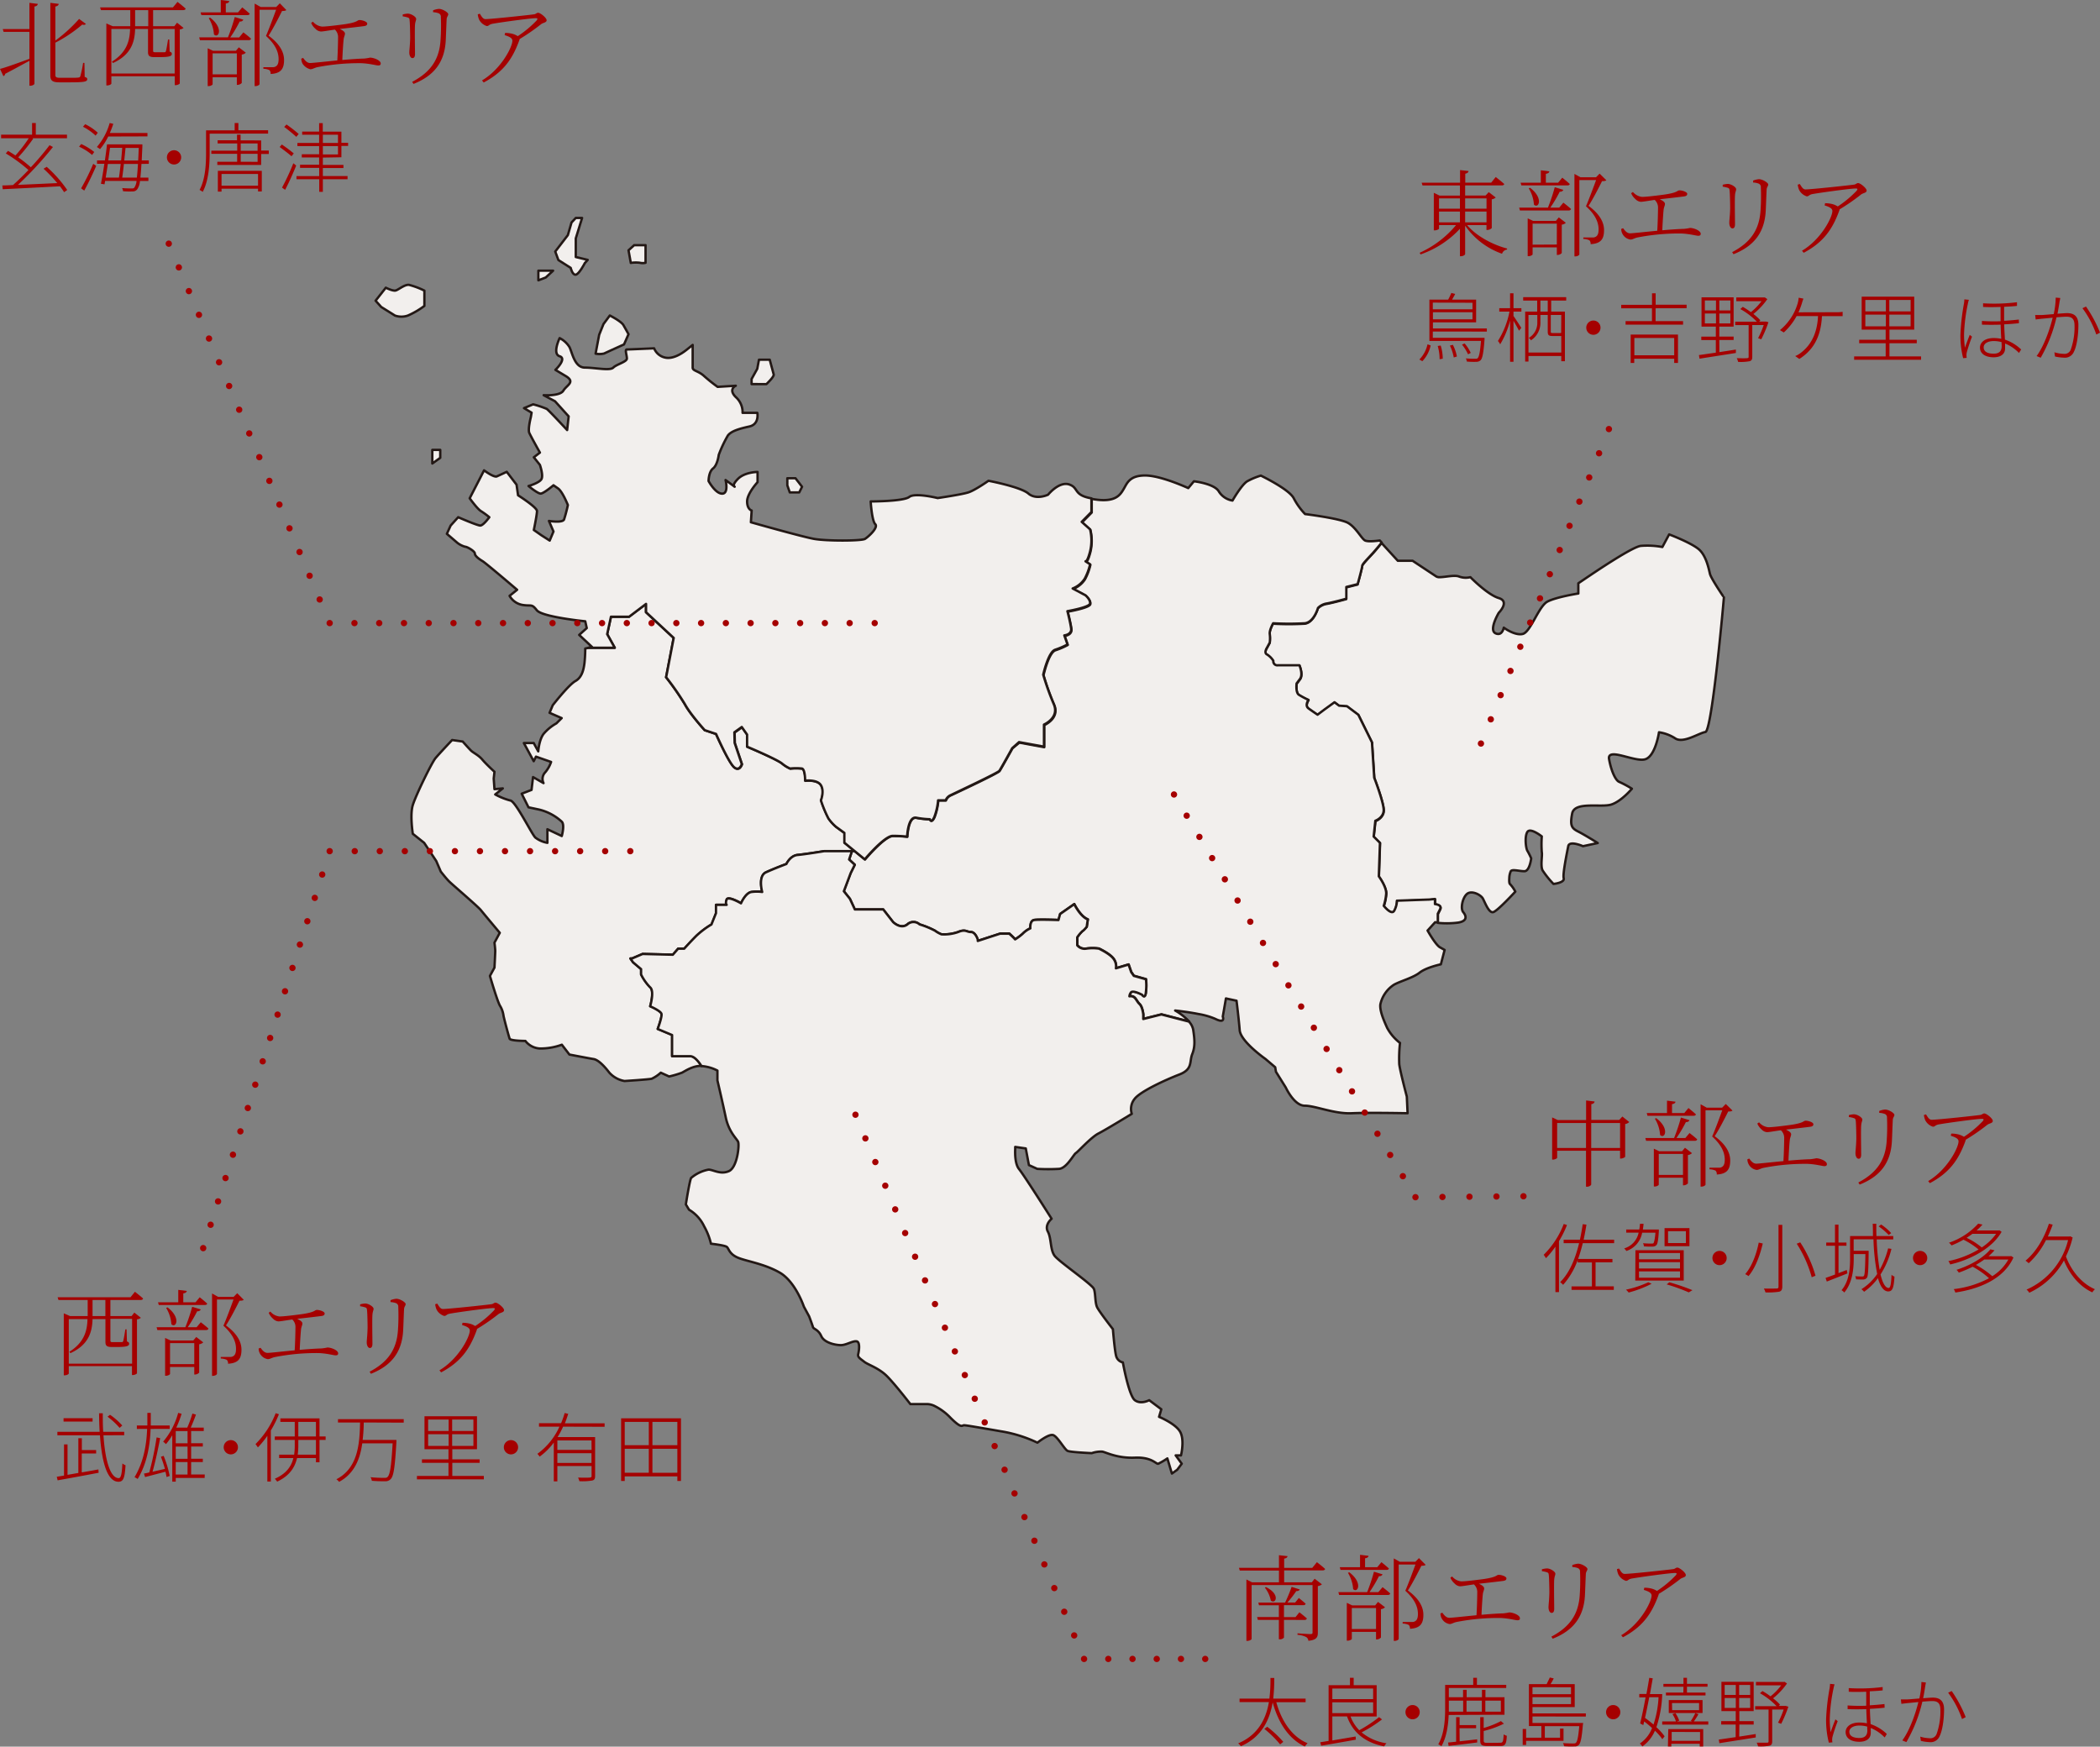 <svg xmlns="http://www.w3.org/2000/svg" viewBox="0 0 665.8 553.84"><rect x="0" y="0" width="665.8" height="553.84" fill="#808080" stroke="none"/><defs><style>.cls-1{fill:#f2efed;stroke:#231815;stroke-linecap:square;stroke-linejoin:round;stroke-width:0.75px;}.cls-2{fill:#a50000;}.cls-10,.cls-11,.cls-12,.cls-3,.cls-4,.cls-5,.cls-6,.cls-7,.cls-8,.cls-9{fill:none;stroke:#a50000;stroke-linecap:round;stroke-miterlimit:10;stroke-width:2px;}.cls-4{stroke-dasharray:0 8.17;}.cls-5{stroke-dasharray:0 7.85;}.cls-6{stroke-dasharray:0 7.77;}.cls-7{stroke-dasharray:0 7.94;}.cls-8{stroke-dasharray:0 8.28;}.cls-9{stroke-dasharray:0 7.84;}.cls-10{stroke-dasharray:0 8.56;}.cls-11{stroke-dasharray:0 8.14;}.cls-12{stroke-dasharray:0 7.68;}</style></defs><title>around_map</title><g id="レイヤー_2" data-name="レイヤー 2"><g id="レイヤー_2-2" data-name="レイヤー 2"><path class="cls-1" d="M270.31,269.32l-2.53-2.07v-3.11l-2.64-1.92a14.36,14.36,0,0,1-2.4-2.64,37.17,37.17,0,0,1-2.39-5.75s1.19-2.88,0-4.8-5-1.44-5-1.44,0-3.59-1-3.85a17.52,17.52,0,0,0-3.77,0,11.08,11.08,0,0,1-2.64-1.66c-1.92-1.44-11-5.27-11-5.27V233l-1.68-2.4-2.35,1.68.08,3.36,2.27,6.71s-.71,2.4-2.43,1S227,232.73,227,232.73l-3.59-1.2s-4.56-5-6.24-8.15a84.75,84.75,0,0,0-6-8.63l2.4-12.47-8.77-8.15V191.5l-5.38,4.07H193.7l-1.2,5.52,2.4,4.31h-8.27l-1.08.24a45.09,45.09,0,0,1-.24,4.56c-.24,1.91-.72,4.55-2.88,5.75s-7.19,7.67-7.19,7.67l-1,2.4,3.84,1.68-1.68,1.67a14.76,14.76,0,0,0-4.08,3.36c-1.43,1.92-1.67,5.51-1.67,5.51l-1.44-2.63h-3.12l3.12,5.75.72-1.44,4.79,1.68a10,10,0,0,1-1.92,3.36,3,3,0,0,0-.48,3.35L169,246.4l-.48,4.07-3.12,1.2,2.16,4.32,3.36.71a16.27,16.27,0,0,1,7.19,3.84c1,1,0,4.55,0,4.55l-4.56-2.15v4.31a8.83,8.83,0,0,1-3.83-1.68c-1.2-1.19-6.24-11.5-7.91-11.74a21,21,0,0,1-4.8-1.92l2.4-1.92-2.64.24-.24-3.36.24-2.15s-2.63-2.4-3.83-3.84-2.88-2.16-3.6-2.87-2.64-2.88-2.64-2.88l-3.35-.48s-4.08,4.31-5.28,5.75-6.23,11.75-7.19,14.87,0,9.11,0,9.11l3.6,2.87,3.83,5.76,1.44,3.35s1.68,2.16,2.64,3.12,9.11,7.91,10.07,9.11,5.24,6.3,5.9,7.08l.09.11-1.68,3.12s.24,1.91.24,2.63-.24,5.28-.24,5.28l-1.44,2.64s2.16,7.43,3.12,9.34a8.06,8.06,0,0,1,1.2,3.36c.48,2.16,1.68,6.47,1.92,7.19s5,.72,5,.72a6.21,6.21,0,0,0,4.56,2.4,19.59,19.59,0,0,0,7-1.2l2.4,3.12s6.23,1.2,7.67,1.43,3.35,2.16,5,4.32a8.4,8.4,0,0,0,4.8,2.64s7.67-.48,8.63-.72a11.67,11.67,0,0,0,2.87-1.92l2.64,1.2a30.73,30.73,0,0,0,4.08-1.2c.95-.48,3.35-2.16,6-2.16h.22c-1-1.52-2.31-3.12-3.58-3.12h-5.75v-6.72l-4.56-1.91s1.44-3.84,1.2-4.8-3.59-2.4-3.59-2.4,1.43-4.79,0-6a16,16,0,0,1-2.88-4.08v-1.67l-2.55-2.16-.84-1.2h.51l3.36-1.44,9.59.24,1.68-1.92H217s1.92-2.15,3.84-4.07a27.92,27.92,0,0,1,4.79-3.6l1.44-3.59v-2.64h3.36s-.48-.48,0-1.68,4.55,1.2,4.55,1.2,1.44-3.36,3.36-3.6a12.87,12.87,0,0,1,3.36,0s-1.44-5,1.2-6.23,6.47-2.64,6.47-2.64,1.2-2.63,3.59-2.87,8.39-1.2,8.39-1.2H271Z"/><path class="cls-1" d="M542.15,182c-.36-1.44-1.08-5.4-3.24-7.55s-9.71-5-9.71-5l-2.15,4a26,26,0,0,0-6.84-.36c-2.22.24-10.69,5.73-15.8,9.16-2.34,1.57-4,2.7-4,2.7v3.24s-6.84,1.08-9.71,2.52a3.72,3.72,0,0,0-.93.69c-2.49,2.45-4.74,9.08-7,9.62-2.52.6-6-2-6-2s-.35,1.93-1.66,2a2,2,0,0,1-1-.23c-2.16-1.08,1.07-6.48,1.07-6.48s3.6-3.59,0-4.67-9-6.63-9-6.63a6.1,6.1,0,0,1-3.59-.2c-1.4-.56-4.31.18-6.05.2a2.1,2.1,0,0,1-1.14-.2l-7.55-5h-4.68l-5.15-5.63c-.88,1.11-1.88,2.34-2.76,3.29-2.16,2.34-3.42,3.6-3.42,4.14s-1.44,5.75-1.44,5.75l-3.59.9v3.72s-4.14,1.14-6.11,1.5a5,5,0,0,0-2.88,1.44s-1.26,4.49-4.14,4.85a89.68,89.68,0,0,1-10.07,0s-1.25,2.16-1.07,3.42a11.24,11.24,0,0,1,0,2.69l-.88,1.62s-1.08,1.62,0,2.16a6.21,6.21,0,0,1,2,2,1.27,1.27,0,0,0,1.44,1.43H412s1.25,2.88.18,4.32l-1.08,1.44s-.36,2.87.72,3.59a27.41,27.41,0,0,0,3.05,1.62s-1.26,1.8,0,2.7,2.88,2,2.88,2l2.16-1.62,3.23-2.34,1.44,1.08,2.52.18,3.59,2.7,4.32,8.75.72,11.2s3.12,8.1,3,10.43-2.64,3.24-2.64,3.24l-.54,5,2,2-.36,10.61s2.51,3.42,2.33,5.57a16.13,16.13,0,0,1-.77,3.78s2.39,3.06,3.29,1.62a6.91,6.91,0,0,0,.9-3.24l10.25-.36,1.8-.18v1.62s2.33.18,1.62,1.62l-.72,1.44v2.77a29.06,29.06,0,0,0,6.35-.08c3.12-.48,2.64-2.15,1.68-3.31s-.24-4.6,1.2-5.8,4.31.24,5,1.44,1.92,4.8,3.36,4.32,6.95-6.48,6.95-6.48a11.06,11.06,0,0,0-1.68-2.39c-.24-.13-.3-1-.23-1.92a5.74,5.74,0,0,1,.47-2.16c.48-.72,2.64,0,4.32,0s2.15-4.07,2.15-4.07a21.1,21.1,0,0,0-1.2-2.4c-.48-.72-.95-4.56,0-6s4.56,1.43,4.56,1.43a34.61,34.61,0,0,0,0,5c.24,1-.48,4.31.24,5.75a28.77,28.77,0,0,0,3.47,4.32s3.6-.36,3.24-1.8,1.08-8.27,1.44-10.17,4.67,0,4.67,0l4.68-1s-4-2.52-6.11-3.59-2.76-1.8-2-5.76,9.23-1.8,12.46-2.87,6.48-5,6.48-5a32.59,32.59,0,0,0-4-2.16c-1.08-.36-2.52-3.23-3.23-7.19-.24-1.27.54-1.61,1.81-1.53,2.67.19,7.5,2.26,9.69,1.53,3.24-1.08,4.32-8.55,4.32-8.55a13,13,0,0,1,5,1.84c2.52,1.92,7.55-1.56,9.71-1.92,1.6-.27,4.07-23.67,5.23-35.7.4-4.17.64-7,.64-7S542.51,183.47,542.15,182Z"/><path class="cls-1" d="M456.45,300.33c-1.44-.95-3.84-5.27-3.84-5.27l2.4-2.64.84.08v-2.77l.72-1.44c.71-1.44-1.62-1.62-1.62-1.62v-1.62l-1.8.18-10.25.36a6.91,6.91,0,0,1-.9,3.24c-.9,1.44-3.29-1.62-3.29-1.62a16.13,16.13,0,0,0,.77-3.78c.18-2.15-2.33-5.57-2.33-5.57l.36-10.61-2-2,.54-5s2.52-.9,2.64-3.24-3-10.43-3-10.43l-.72-11.2-4.32-8.75-3.59-2.7-2.52-.18-1.44-1.08L419.89,225l-2.16,1.62s-1.62-1.08-2.88-2,0-2.7,0-2.7a27.41,27.41,0,0,1-3.05-1.62c-1.08-.72-.72-3.59-.72-3.59l1.08-1.44c1.07-1.44-.18-4.32-.18-4.32h-6.84a1.27,1.27,0,0,1-1.44-1.43,6.21,6.21,0,0,0-2-2c-1.08-.54,0-2.16,0-2.16l.88-1.62a11.24,11.24,0,0,0,0-2.69c-.18-1.26,1.07-3.42,1.07-3.42a89.68,89.68,0,0,0,10.07,0c2.88-.36,4.14-4.85,4.14-4.85a5,5,0,0,1,2.88-1.44c2-.36,6.11-1.5,6.11-1.5v-3.72l3.59-.9s1.44-5.21,1.44-5.75,1.26-1.8,3.42-4.14c.88-1,1.88-2.18,2.76-3.29l-.6-.66s-3.6.54-4.68,0-2.87-4.14-5.39-5.57S413.77,163,413.77,163a21.94,21.94,0,0,1-3.59-5c-1.44-2.87-10.43-7.19-10.43-7.19a21.38,21.38,0,0,0-4.32,1.8c-1.79,1.08-4.67,6.11-4.67,6.11a6.28,6.28,0,0,1-4.32-2.87c-1.43-2.52-7.91-3.24-7.91-3.24l-1.8,2.16s-8.63-4-13.66-4-5.75,2.52-6.83,4.32-2.52,4.31-9.35,3.23l-.76-.13v4.33l-3.08,3.12,2.66,2.39a14.83,14.83,0,0,1,0,7c-.86,3.33-1.38,3.16-1.45,3.12l1.45.95a18.41,18.41,0,0,1-1.7,4.56,8,8,0,0,1-3.83,3.11l4.07,2.16s1.68,1.44,1.44,2.64-7.17,2.39-7.17,2.39.94,3.6,1.18,5.52-2.16,2.16-2.16,2.16l1,2.87a24,24,0,0,1-3.9,1.68c-2.2.72-3.79,7.91-3.79,7.91a83.54,83.54,0,0,0,3.35,9.35c1.92,4.32-3.11,6.47-3.11,6.47v7l-.77-.14-7.14-1.3L321,237.29s-3.6,6.47-4.08,7.19-13.9,7-15.34,7.67a3,3,0,0,0-1.68,1.68h-2.4a19.45,19.45,0,0,1-1.19,5.27c-1,2.16-1.44.72-1.44.72a26.76,26.76,0,0,1-4.32-.48c-2.63-.48-2.87,6-2.87,6a40.74,40.74,0,0,0-4.56-.24c-2.64,0-8.87,7.44-8.87,7.44L271,269.89h-.9l-.89,2.64L271,274.2l-1.31,2.64-2.16,5.75,1.92,2.4,1.55,3.36h9l3.12,4s2.4,2.42,4.55.74a2.84,2.84,0,0,1,3.84,0,27.92,27.92,0,0,1,4.89,2,8.91,8.91,0,0,0,2.06,1.15,13.37,13.37,0,0,0,5.28-.72c2.39-1,2.63,0,4.07,0s2.16,2.4,2.16,2.4v.42l7.19-2.34H320s1,.87,1.88,1.81a15.51,15.51,0,0,0,2.43-1.81,8,8,0,0,1,2.4-1.68s-.24-2.4,1.2-2.64,7.71,0,7.71,0l.53-1.91,4.47-3.12s1.9,3.93,4.3,4.84l-.35,2.35s-1,1.2-1.32,1.32a11.49,11.49,0,0,0-1.68,2v2.52a3,3,0,0,0,2.88,1.07,13.84,13.84,0,0,1,4,0s3.35,1.56,4.55,3.12a4,4,0,0,1,.84,3.12l4-1.2.84,2.4.83,1.19,3.84,1.08a16.2,16.2,0,0,1,0,3.93c-.24,2.61-1.2,1-1.2,1s-2.64-1.44-3.47-.84a2.3,2.3,0,0,0-.56,1.32,2.15,2.15,0,0,1,.8,0c1.19.24,1.43,1.54,2.39,2.45s1.2,3.3,1.2,3.3v1.44l5.75-1.44,8.73,2.26a18.51,18.51,0,0,0-4.41-3.46s3.79.39,7.41,1.11a23,23,0,0,1,5.3,1.53c3.35,1.68,2.39-.72,2.39-.72l1-5.75,3.36.72s.72,5.75,1,9.34,8.15,9.11,8.15,9.11l3.11,2.64.24,1.44,3.12,5s2.64,5.76,6,5.76,9.35,2.64,14.87,2.39,17.74,0,17.74,0l-.24-5.27s-2.16-8.15-2.4-10.31a44.8,44.8,0,0,1,.24-6.71,15,15,0,0,1-4.08-4.79c-1.19-2.64-2.39-5.52-2.15-7.44a10,10,0,0,1,4.31-6.23c2.16-1.2,6-2.16,8.15-3.84s6.72-2.63,6.72-2.63l1.19-4.56Z"/><path class="cls-1" d="M378.29,326.46a5.26,5.26,0,0,0-1.34-2.53l-8.73-2.26-5.75,1.44v-1.44s-.24-2.4-1.2-3.3-1.2-2.21-2.39-2.45a2.15,2.15,0,0,0-.8,0,2.3,2.3,0,0,1,.56-1.32c.83-.6,3.47.84,3.47.84s1,1.62,1.2-1a16.2,16.2,0,0,0,0-3.93l-3.84-1.08-.83-1.19-.84-2.4-4,1.2a4,4,0,0,0-.84-3.12c-1.2-1.56-4.55-3.12-4.55-3.12a13.84,13.84,0,0,0-4,0,3,3,0,0,1-2.88-1.07v-2.52a11.49,11.49,0,0,1,1.68-2c.36-.12,1.32-1.32,1.32-1.32l.35-2.35c-2.4-.91-4.3-4.84-4.3-4.84l-4.47,3.12-.53,1.91s-6.27-.24-7.71,0-1.2,2.64-1.2,2.64a8,8,0,0,0-2.4,1.68,15.51,15.51,0,0,1-2.43,1.81c-.87-.94-1.88-1.81-1.88-1.81h-2.88L310,298.36v-.42s-.72-2.4-2.16-2.4-1.68-1-4.07,0a13.37,13.37,0,0,1-5.28.72,8.91,8.91,0,0,1-2.06-1.15,27.92,27.92,0,0,0-4.89-2,2.84,2.84,0,0,0-3.84,0c-2.15,1.68-4.55-.74-4.55-.74l-3.12-4h-9L269.46,285l-1.92-2.4,2.16-5.75L271,274.2l-1.79-1.67.89-2.64H261.3s-6,1-8.39,1.2-3.59,2.87-3.59,2.87-3.84,1.44-6.47,2.64-1.2,6.23-1.2,6.23a12.87,12.87,0,0,0-3.36,0c-1.92.24-3.36,3.6-3.36,3.6s-4.07-2.4-4.55-1.2,0,1.68,0,1.68H227v2.64l-1.44,3.59a27.92,27.92,0,0,0-4.79,3.6c-1.92,1.92-3.84,4.07-3.84,4.07H215l-1.68,1.92-9.59-.24-3.36,1.44h-.51l.84,1.2,2.55,2.16V309a16,16,0,0,0,2.88,4.08c1.43,1.2,0,6,0,6s3.35,1.44,3.59,2.4-1.2,4.8-1.2,4.8l4.56,1.91v6.72h5.75c1.27,0,2.6,1.6,3.58,3.12a13.08,13.08,0,0,1,5.05,1.43v3.12s1.68,7.19,2.64,11.74S233.5,361,234,362s-.24,8.15-2.88,9.34a5.08,5.08,0,0,1-3,.35c-1.4-.22-2.61-.82-3.47-.82a11.87,11.87,0,0,0-5.52,2.63c-.48.72-1.68,8.39-1.68,8.39l1,1.68a12.16,12.16,0,0,1,4.8,5.28,21.33,21.33,0,0,1,2.16,5.51s4.31.48,5,1,.72,2.16,3.36,3.35,8.39,1.92,13.42,4.8,7.67,10.79,7.67,10.79l1.68,3.11s1,2.64,1.2,3.36,1.68.72,2.64,2.88,4.55,2.87,6.23,2.87,3.83-1.44,5-1.2.72,3.12.48,4.08.72,1.44,1.92,2.4c.93.74,3.14,1.48,5.32,3a13.24,13.24,0,0,1,1.87,1.55c2.64,2.64,7.43,8.87,7.43,8.87h5.52a5.78,5.78,0,0,1,2.25.64,17.92,17.92,0,0,1,4.94,3.68c3.6,3.59,3.6,2.39,4.32,2.39s4.79.72,11.74,1.92a42.56,42.56,0,0,1,11.51,3.6s3.59-2.88,5-2.4,3.6,4.56,4.56,5,7.67.72,7.67.72a8.9,8.9,0,0,1,3.36-.48c1.19.23,4.79,2.15,10.3,1.91s6.72,2.16,7.44,1.92a22.91,22.91,0,0,0,2.87-1.68l1.44,4.8,1.68-1.2,1.44-1.92-1.92-2.64h1.68s1.2-4.79-.24-7.43-6.71-4.79-6.71-4.79l.71-2.4-3.83-2.88s-2.64,1.44-4.56,0S356,432,356,432a2.79,2.79,0,0,1-2.16-2.16c-.48-1.92-1-8.39-1-8.39s-4.31-5.52-5-6.95-.48-4.32-1-5.76a2.78,2.78,0,0,0-.64-.81c-2.39-2.38-10.57-8.06-11.83-9.73-1.44-1.92-1-5.52-2.15-7.68s1.19-4.07,1.19-4.07-8.63-13.67-10.3-15.72c-1.32-1.6-1.31-5-1.24-6.42,0-.39,0-.64,0-.64l3.35.48,1,5.28,2.64,1.2a62.64,62.64,0,0,0,6.95,0c2.4-.24,4.56-4.56,5.28-5s4.79-5,7.19-6.23,10.55-6.22,10.55-6.22a5.07,5.07,0,0,1,.95-4.81c1.92-2.4,9.83-6,14.15-7.67s3.11-4.08,4.07-6.47S378.77,329.58,378.29,326.46Z"/><polygon class="cls-1" points="253.39 156.14 254.29 154.34 252.2 151.64 249.62 151.64 249.62 153.89 250.4 156.14 253.39 156.14"/><path class="cls-1" d="M339,153.62c-3.24-1.08-6.71,3.24-6.71,3.24s-3.72,1.79-6.24-.36-12.66-4.05-12.66-4.05-4.24,3-6.4,3.69-9.71,1.79-9.71,1.79-7.19-1.79-9-.36S276.05,159,276.05,159s.36,6.12,1.44,7.19-2.16,4-3.24,4.68-12.23.72-16.18,0-20-5.27-20-5.27l.24-3.72s-1.44-.36-1.44-2.88,3.31-6.11,3.31-6.11v-3.24s-4,0-6.18,2.16c-1.55,1.55-1.43,2.17-1.24,2.4l.16.12a.38.38,0,0,1-.16-.12l-2.72-2s1.08,4.32-1.08,4.32-4.31-4-4.31-4,0-2.88,1.43-4,1.8-4.31,1.8-4.31a39.92,39.92,0,0,1,2.88-6.11c1.08-1.44,3.59-2.16,6.83-2.88s2.52-4.32,2.52-4.32h-4.68a6.39,6.39,0,0,0-2.15-5c-2.52-2.52,0-3.6,0-3.6l-5.76.36a52.88,52.88,0,0,1-4.31-3.45c-1.8-1.66-3.6-1.58-3.6-2.66v-7.19l-1.8,1.44c-1.79,1.44-4.67,3.23-7.19,2.51a4.83,4.83,0,0,1-3.23-2.87s-7.92.36-8.64.36,0,1.8,0,2.87-3.23,1.8-4.31,2.88-5.75,0-9,0-4-4.67-4.87-6.47a7.67,7.67,0,0,0-3.14-2.88s-2.42,5,0,5.75-1.34,4.32-1.34,4.32l3.24,1.94c3.23,1.93.36,2.86-.72,4.65s-6.24,1.44-6.24,1.44l3.6,1.92,4.32,4.79-.11,1-.37,3.34s-5.76-6.23-6.48-6.71a29.78,29.78,0,0,0-4.31-1.44l-2.88,1.2,2.4,1.44-.24,1.43s-1,3.84-.48,5,3.36,6.23,3.36,6.23L169.25,145l1.92,2.4s1.19,3.35.48,4.55-4.08,2.16-4.08,2.16,2.88,2.4,3.84,2.4,4.07-2.64,4.07-2.64l1.44,1c1.44,1,3.12,5.27,3.12,5.27a44.76,44.76,0,0,1-1.2,4.56c-.48,1.2-4.8.48-4.8.48l1.44,3.35-.74,1.77-.46,1.11-2.63-1.68-2.4-1.68s1-4.79,1-6-6-5-6-5l-.48-3.36-3.11-4.08s-2.16,1-3.12,1.44-4.07-1.91-4.07-1.91l-4.56,8.86s2.4,3.36,3.6,4.08a25.18,25.18,0,0,1,2.63,1.92s-1.91,2.64-2.87,2.64-7-2.64-7-2.64l-2.39,2.64-1.2,2.63,3.36,2.88a7.2,7.2,0,0,0,2.39,1.2c.72,0,3.12,1.44,3.12,2.16s1.2,1.67,2.4,2.39,11,9.11,11,9.11l-2.39,1.92a5.85,5.85,0,0,0,4.07,2.88c2.88.48,2.88-.48,4.56,1.68S185.55,197,185.55,197l.48,2.16-2.4,2.16,4.08,3.83-1.08.24h8.27l-2.4-4.31,1.2-5.52h5.75l5.38-4.07v2.63l8.77,8.15-2.4,12.47a84.75,84.75,0,0,1,6,8.63c1.68,3.12,6.24,8.15,6.24,8.15l3.59,1.2s4,9.11,5.72,10.55,2.43-1,2.43-1l-2.27-6.71-.08-3.36,2.35-1.68,1.68,2.4v3.84s9.11,3.83,11,5.27a11.08,11.08,0,0,0,2.64,1.66,17.52,17.52,0,0,1,3.77,0c1,.26,1,3.85,1,3.85s3.84-.48,5,1.44,0,4.8,0,4.8a37.17,37.17,0,0,0,2.39,5.75,14.36,14.36,0,0,0,2.4,2.64l2.64,1.92v3.11l2.53,2.07.7.57,3.24,2.64s6.23-7.44,8.87-7.44a40.74,40.74,0,0,1,4.56.24s.24-6.47,2.87-6a26.76,26.76,0,0,0,4.32.48s.48,1.44,1.44-.72a19.45,19.45,0,0,0,1.19-5.27h2.4a3,3,0,0,1,1.68-1.68c1.44-.72,14.86-7,15.34-7.67s4.08-7.19,4.08-7.19l2.16-1.92,7.14,1.3.77.14v-7s5-2.15,3.11-6.47a83.54,83.54,0,0,1-3.35-9.35s1.59-7.19,3.79-7.91a24,24,0,0,0,3.9-1.68l-1-2.87s2.4-.24,2.16-2.16-1.18-5.52-1.18-5.52,6.93-1.19,7.17-2.39-1.44-2.64-1.44-2.64l-4.07-2.16a8,8,0,0,0,3.83-3.11,18.41,18.41,0,0,0,1.7-4.56l-1.45-.95c.07,0,.59.21,1.45-3.12a14.83,14.83,0,0,0,0-7l-2.66-2.39,3.08-3.12v-4.33C340.22,157,342.09,154.66,339,153.62Z"/><path class="cls-1" d="M245.3,118.74c-.18-.72-1.26-4.68-1.26-4.68h-3.41l-.54,2.88-1.8,3.24v1.61H243S245.48,119.46,245.3,118.74Z"/><path class="cls-1" d="M191.54,112.09c.72-.36,6.3-2.88,6.3-2.88l1.43-3.24s-.89-1.62-1.61-2.87-4.32-3.06-4.32-3.06l-2,2.7-1.37,3.4-1.14,6A6.5,6.5,0,0,0,191.54,112.09Z"/><path class="cls-1" d="M202.87,83.32a3.91,3.91,0,0,0,1.8,0V77.74h-3.6l-1.8,1.62.72,4A10.88,10.88,0,0,1,202.87,83.32Z"/><path class="cls-1" d="M180.94,84.94s.53,2.33,1.61,2.15,2.88-3.69,2.88-3.69l.9-1-3.78-.9V75.59l2-6.48h-2l-1.35,1.44-1.16,4-4,5.21,1,2.7Z"/><polygon class="cls-1" points="175.36 85.83 173.2 85.83 170.69 85.83 170.69 88.89 173.02 87.99 175.36 85.83"/><path class="cls-1" d="M134.55,92.15a25.64,25.64,0,0,0-4.86-1.82c-1.44-.18-3.41,1.62-4.31,1.8s-3.06-.9-3.06-.9l-3.24,4.12,1.8,2s3.78,2.34,4.32,2.7a6.18,6.18,0,0,0,4.13,0A26.15,26.15,0,0,0,134.55,97Z"/><polygon class="cls-1" points="139.58 142.65 137.06 142.65 137.06 146.97 139.58 145.17 139.58 142.65"/><path class="cls-2" d="M417.52,495.34s1.59,1.2,2.61,2.16c-.09.3-.39.45-.81.45H407.14v3.78h8.76l.9-1.14,2.31,1.77a2.59,2.59,0,0,1-1.29.57v14.73c0,1.38-.3,2.34-3,2.61a1.54,1.54,0,0,0-.72-1.2,7.16,7.16,0,0,0-2.73-.69v-.48s3.33.24,4.05.24.72-.21.72-.66V502.6H396.82v17.07c0,.21-.66.63-1.38.63h-.27V500.83l1.8.9h8.52V498H393.07l-.27-.87h12.69v-4l2.73.3c-.06.39-.39.69-1.08.78v2.94h8.91Zm-10.44,18.3v5.61a1.61,1.61,0,0,1-1.38.54h-.24v-6.15H398.8l-.24-.9h6.9V509h-6.3l-.21-.84h8.49a51.27,51.27,0,0,0,2.07-5l2.58.84c-.12.3-.48.54-1.11.51a35.19,35.19,0,0,1-2.82,3.63h2.46l1.17-1.44s1.32,1.05,2.16,1.8c-.09.33-.33.48-.75.48h-6.12v3.78h3.66l1.23-1.53s1.47,1.14,2.37,1.95a.68.68,0,0,1-.75.48Zm-5.73-10.41c4.71,2.28,3.12,5.58,1.56,4.29a9.74,9.74,0,0,0-1.89-4.11Z"/><path class="cls-2" d="M438.34,503.26s1.5,1.14,2.43,2c-.09.33-.36.48-.78.48H424.57l-.24-.9h9.12a58.59,58.59,0,0,0,2.16-6.48l2.73.84a1.06,1.06,0,0,1-1.14.57,42.83,42.83,0,0,1-3,5.07H437Zm-13.56-6.33h6.42V493l2.7.33c-.06.39-.39.69-1.11.78v2.82h3.87l1.32-1.59s1.44,1.14,2.37,2c-.09.33-.36.45-.78.45H425Zm12.12,11,2.22,1.71a2.24,2.24,0,0,1-1.29.6v9a1.94,1.94,0,0,1-1.32.6h-.24v-2.4h-7.68v2.22c0,.15-.6.57-1.29.57H427v-12l1.71.81H436Zm-9.12-9.39c4.41,3.33,2.7,6.78,1.23,5.34a11.38,11.38,0,0,0-1.65-5.16Zm8.49,18v-6.66h-7.68v6.66ZM452,496.18c-.24.24-.63.3-1.35.3-1,2-3,5.91-4.29,7.83,3.6,2.64,4.92,5.25,4.92,7.71,0,2.94-1.11,4.26-4.26,4.44a1.59,1.59,0,0,0-.39-1.23,4.79,4.79,0,0,0-1.92-.42v-.51h3a1.64,1.64,0,0,0,.84-.18c.66-.33,1-1,1-2.37,0-2.37-1.14-4.77-4-7.35.87-1.95,2.28-5.76,3.21-8.31h-5.31v23.58c0,.18-.51.63-1.32.63h-.24V494.14l1.92,1.08h4.92l1.14-1.17Z"/><path class="cls-2" d="M460.39,499.87a4.41,4.41,0,0,0,2.91,1.56c1.11,0,3.57-.27,6.75-.69,4.83-.66,4.26-1.38,5.13-1.38s2.43.51,2.43,1.11c0,.42-.21.69-1,.81-1.11.15-5.22.63-7.71.9.9.42,1.65.9,1.65,1.47s-.33,1-.42,1.83c-.15,1.32-.33,4.35-.42,6.54,2.34-.21,4.77-.39,6.87-.45a14.91,14.91,0,0,0,1.92-.3c1.14,0,3.39.84,3.39,1.86,0,.45-.27.63-.78.63-.69,0-2.46-.57-5.25-.72a68.26,68.26,0,0,0-14.19,1.29c-1.05.27-1.41.63-2.1.63a3.44,3.44,0,0,1-2.88-3.36l.6-.24c.57.78,1.23,1.62,2.22,1.62.78,0,4.44-.42,8.61-.81.15-2.31.24-5.91.24-7.17a3.27,3.27,0,0,0-1.05-2.61c-2,.27-3.72.6-4.41.6a2.63,2.63,0,0,1-1.71-.87,4.9,4.9,0,0,1-1.35-1.86Z"/><path class="cls-2" d="M488.86,498.19l0-.6a7.32,7.32,0,0,1,1.59-.27c1.08,0,2.67,1,2.67,1.68,0,.51-.27.78-.36,1.86-.12,1.29,0,8.19,0,9.24s-.39,1.32-.81,1.32c-.6,0-1-.81-1-1.77,0-.81.21-2.07.27-4.59,0-1.38-.06-4.26-.15-5.34-.06-.75-.09-1-.6-1.17A8.86,8.86,0,0,0,488.86,498.19Zm3.42,21.42-.42-.66c5.88-3.09,8.64-7.14,9-13.32a66,66,0,0,0,.09-7.2,1.17,1.17,0,0,0-.66-1.2,5.77,5.77,0,0,0-1.8-.36l0-.6a6.16,6.16,0,0,1,1.86-.45c1.14,0,2.94,1.11,2.94,1.68s-.48.75-.51,1.74c-.09,1.77-.18,4.62-.27,6.48C502.18,512.62,498.88,517,492.28,519.61Z"/><path class="cls-2" d="M513.31,497.35c.57.9,1,1.71,1.8,1.71,1.74,0,13.83-1.29,15.45-1.53.54-.09.78-.48,1.23-.48.72,0,2.7,1.62,2.7,2.37s-1.11.75-1.77,1.26a63.57,63.57,0,0,1-6.81,4.71,1.17,1.17,0,0,1-.09.39c-2.22,6.12-5.16,10.11-11.28,13.38l-.54-.66c6-3.54,9.63-10.56,9.63-12.6,0-.9-1.14-1.35-2.46-1.77l.15-.69a9.3,9.3,0,0,1,1.89.18,6.07,6.07,0,0,1,2.13.84,33.39,33.39,0,0,0,6-5c.39-.57.27-.69-.36-.69-1.47,0-10.23,1.17-13.68,1.77-1.17.24-1.08.72-1.8.72a4.15,4.15,0,0,1-2.4-2,6,6,0,0,1-.45-1.71Z"/><path class="cls-2" d="M404.65,539.75c1.66,6,5,11,9.92,13a5.12,5.12,0,0,0-.87,1.05c-5.11-2.4-8.42-7.53-10.2-14-.89,5.26-3.29,10.92-10.08,13.9a4.86,4.86,0,0,0-.86-.91c6.52-2.74,8.9-8.09,9.74-13.09H393V538.6h9.46a48.07,48.07,0,0,0,.33-6.55H404a55,55,0,0,1-.33,6.55h10.27v1.15Zm-2.88,7.78a34.16,34.16,0,0,1,5.09,4.78l-1,.81a34.14,34.14,0,0,0-5-4.92Z"/><path class="cls-2" d="M438.16,545.2a42.62,42.62,0,0,1-6.46,4.11,16.06,16.06,0,0,0,7.87,3.45,5.08,5.08,0,0,0-.72,1c-6-1.2-9.91-4.32-11.78-9.5h-4.66v7.61c2.26-.37,4.85-.82,7.39-1.25l.08,1c-4,.72-8.14,1.44-11,1.92l-.29-1.1c.77-.12,1.66-.26,2.64-.43V534.35H428V532h1.18v2.35h7.29v9.92h-8.28a12.43,12.43,0,0,0,2.76,4.36,45.68,45.68,0,0,0,6.29-4.15Zm-15.75-9.79v3.36h12.94v-3.36Zm0,7.8h12.94v-3.43H422.41Z"/><path class="cls-2" d="M447.85,540.64a2.26,2.26,0,1,1-2.25,2.26A2.26,2.26,0,0,1,447.85,540.64Z"/><path class="cls-2" d="M459.3,543.79c-.14,3.26-.67,7.08-2.3,9.91a5.42,5.42,0,0,0-1-.62c2-3.44,2.18-8.21,2.18-11.69v-7.13h8.9V532h1.18v2.23h9.29v1H459.35v2.93h4.51v-2.35H465v2.35h4.85v-2.35h1.11v2.35H477v5.55Zm3.48,8.35c1.71-.17,3.63-.41,5.55-.63l0,1c-3.29.43-6.67.84-9.05,1.1l-.17-1.08,2.55-.26v-7.78h1.1V547H468v1h-5.26Zm-3.43-12.89v2.14c0,.43,0,.88,0,1.36h4.54v-3.5Zm5.61,0v3.5h4.85v-3.5Zm10.66,13.35c.87,0,1-.34,1.11-2.65a3.9,3.9,0,0,0,1,.44c-.12,2.59-.5,3.24-2,3.24h-4.11c-1.84,0-2.32-.34-2.32-1.8v-7.35h1.1v3.43a27.69,27.69,0,0,0,5.47-2.18l.94.82a31,31,0,0,1-6.41,2.32v3c0,.65.22.77,1.3.77Zm-4.7-13.35v3.5h4.92v-3.5Z"/><path class="cls-2" d="M485.87,544.27v2.06h16.06a4.33,4.33,0,0,1-.08.55c-.36,4.2-.69,5.79-1.32,6.44a1.83,1.83,0,0,1-1.39.45,25.69,25.69,0,0,1-3.26-.07,2.51,2.51,0,0,0-.34-1c1.39.12,2.76.12,3.17.12s.72,0,.91-.19c.46-.41.77-1.81,1.08-5.29H489.78V551h4.83v-2.9h1.1V552H483.85v1.29h-1.08v-5.06h1.08V551h4.83v-3.7h-3.94V534h5.62c.33-.67.74-1.51,1-2.09l1.25.29a20.55,20.55,0,0,1-1,1.8h7.65v7.29H485.87v2h16.92v1Zm0-9.29v2.23h12.21V535Zm12.21,5.37v-2.2H485.87v2.2Z"/><path class="cls-2" d="M511.45,540.64a2.26,2.26,0,1,1-2.25,2.26A2.26,2.26,0,0,1,511.45,540.64Z"/><path class="cls-2" d="M527,537.16a36.45,36.45,0,0,1-1.85,10.51,18,18,0,0,1,2.61,2.88l-.72.92a17,17,0,0,0-2.35-2.69,11.58,11.58,0,0,1-4,5,4.3,4.3,0,0,0-.77-.94,10.5,10.5,0,0,0,3.86-4.9,30.28,30.28,0,0,0-2.49-2.09L521,547l-1-.53c.53-2.09,1.15-5.16,1.73-8.26h-2v-1.08H522c.34-1.82.65-3.57.89-5.11l1.11.15c-.27,1.51-.56,3.21-.89,5h3l.21,0Zm-4.11,1c-.45,2.31-.91,4.61-1.34,6.56a34,34,0,0,1,2.69,2.11,33.16,33.16,0,0,0,1.6-8.67Zm18.72,7.68v1H527v-1h4.35a8.17,8.17,0,0,0-1.11-2.32l.94-.32a10.36,10.36,0,0,1,1.22,2.38l-.77.26h4.92l-.48-.16a16.47,16.47,0,0,0,1.42-2.5l1,.36a23.4,23.4,0,0,1-1.46,2.3Zm-7.87-11h-6.36v-.91h6.36V532h1.11v1.92h6.52v.91h-6.52v1.85h5.88v.91H528.18v-.91h5.52Zm-4.82,13.42H540v5.52h-1.11v-.86h-9v.86h-1.08Zm.16-5.09v-4.1h10.71v4.1Zm.92,6V552h9v-2.81Zm.14-6.91h8.55V540H530.1Z"/><path class="cls-2" d="M551.41,550.65c1.71-.26,3.48-.53,5.24-.82l0,1.09c-4.18.67-8.59,1.34-11.52,1.82l-.19-1.15c1.41-.19,3.28-.48,5.35-.77v-4H545.7v-1.08h4.61v-3.17h-4.54v-9.29H556v9.29h-4.54v3.17H556v1.08h-4.54Zm-4.61-13.22h3.53v-3.15H546.8Zm0,4.12h3.53v-3.14H546.8Zm8.09-7.27h-3.5v3.15h3.5Zm0,4.13h-3.5v3.14h3.5ZM567,541.17a42.19,42.19,0,0,1-2.28,5.42l-1-.36a27.9,27.9,0,0,0,1.78-4.17h-3.63v10.08c0,.82-.19,1.18-.81,1.39a14.76,14.76,0,0,1-3.67.22,4.66,4.66,0,0,0-.44-1.18c1.64,0,2.88,0,3.29,0s.48-.12.48-.49V542.06h-4.25V541h6.8A22.53,22.53,0,0,0,558,536.9l.77-.7a21.71,21.71,0,0,1,2.57,1.68,18.86,18.86,0,0,0,3.38-3.48h-8v-1.08h8.83l.24-.05.77.53a22.91,22.91,0,0,1-4.41,4.71,16.71,16.71,0,0,1,2.2,2l-.38.4h2l.19,0Z"/><path class="cls-2" d="M581.65,534.07a8.7,8.7,0,0,0-.33,1.27,53.62,53.62,0,0,0-1.2,9.62,29.58,29.58,0,0,0,.28,4.3c.41-1.25,1.08-3,1.52-4.08l.72.57a51,51,0,0,0-1.66,5,4,4,0,0,0-.1,1,5.28,5.28,0,0,0,.08.72l-1.13.1a28.81,28.81,0,0,1-.87-7.49,68.74,68.74,0,0,1,1.13-9.84,10.36,10.36,0,0,0,.12-1.32Zm15.87,7.41c-1.3.15-2.91.29-4.66.36,0,1.56.14,3.31.22,4.85a13.88,13.88,0,0,1,5.13,3.12l-.67,1.11a13,13,0,0,0-4.42-3c0,.6,0,1.13,0,1.54,0,1.82-1.39,2.83-3.62,2.83-2.55,0-4.35-1.06-4.35-3.1,0-1.41,1.28-3,4.37-3a12.07,12.07,0,0,1,2.38.24c-.07-1.39-.17-3.07-.19-4.49-2,.07-4,.07-5.93,0v-1.17a55.51,55.51,0,0,0,5.9.09v-4.44c-1.87.07-3.84.1-5.54,0v-1.15a57.06,57.06,0,0,0,10.75-.34V536c-1.08.12-2.52.21-4.08.28v4.44c1.71-.09,3.29-.24,4.66-.4Zm-5.52,6a9.17,9.17,0,0,0-2.45-.34c-1.92,0-3.22.8-3.22,1.95,0,1.37,1.23,2,3.19,2s2.52-1.06,2.52-2.43C592,548.44,592,548,592,547.53Z"/><path class="cls-2" d="M610.6,533.49c-.05.34-.12.7-.2,1.08-.09.65-.36,2.4-.67,3.91,1.27-.09,2.45-.19,3-.19,1.9,0,3.63.65,3.63,3.74,0,2.84-.44,6.56-1.42,8.5a3.07,3.07,0,0,1-3.24,1.87A13.57,13.57,0,0,1,609,552l-.19-1.34a11.12,11.12,0,0,0,2.92.5,2.11,2.11,0,0,0,2.26-1.32,21.25,21.25,0,0,0,1.2-7.7c0-2.33-1.1-2.76-2.62-2.76-.69,0-1.84.09-3.09.19a46.61,46.61,0,0,1-5.07,12.82l-1.29-.53c2.47-3.31,4.37-9.1,5.09-12.17-1.44.14-2.84.29-3.56.34-.45.07-1.27.14-1.82.24l-.17-1.42c.7,0,1.2,0,1.87,0,.82,0,2.38-.17,4-.29a25.72,25.72,0,0,0,.65-5.23Zm8.18,2.71a40.51,40.51,0,0,1,4.44,8.28l-1.17.6a30.24,30.24,0,0,0-4.4-8.35Z"/><path class="cls-2" d="M516.55,355.78a2.34,2.34,0,0,1-1.29.63v10.35c0,.21-.84.6-1.38.6h-.24v-2.49h-9.15v10.71c0,.3-.72.72-1.32.72h-.33V364.87h-9.15v2.25c0,.15-.66.57-1.32.57h-.27V354.31l1.77.84h9v-6.21l2.7.33c-.09.42-.3.72-1.05.84v5h8.85l1-1.08ZM502.84,364v-7.92h-9.15V364Zm10.8,0v-7.92h-9.15V364Z"/><path class="cls-2" d="M535.66,359.26s1.5,1.14,2.43,2c-.09.33-.36.48-.78.48H521.89l-.24-.9h9.12a58.59,58.59,0,0,0,2.16-6.48l2.73.84a1.06,1.06,0,0,1-1.14.57,42.83,42.83,0,0,1-3,5.07h2.82Zm-13.56-6.33h6.42V349l2.7.33c-.06.39-.39.69-1.11.78v2.82H534l1.32-1.59s1.44,1.14,2.37,2c-.09.33-.36.45-.78.45H522.34Zm12.12,11,2.22,1.71a2.24,2.24,0,0,1-1.29.6v9a1.94,1.94,0,0,1-1.32.6h-.24v-2.4h-7.68v2.22c0,.15-.6.57-1.29.57h-.27v-12l1.71.81h7.23Zm-9.12-9.39c4.41,3.33,2.7,6.78,1.23,5.34a11.38,11.38,0,0,0-1.65-5.16Zm8.49,18v-6.66h-7.68v6.66Zm15.69-20.4c-.24.24-.63.3-1.35.3-1,2-3,5.91-4.29,7.83,3.6,2.64,4.92,5.25,4.92,7.71,0,2.94-1.11,4.26-4.26,4.44a1.59,1.59,0,0,0-.39-1.23,4.79,4.79,0,0,0-1.92-.42v-.51h3a1.64,1.64,0,0,0,.84-.18c.66-.33,1-1,1-2.37,0-2.37-1.14-4.77-4-7.35.87-1.95,2.28-5.76,3.21-8.31h-5.31v23.58c0,.18-.51.63-1.32.63h-.24V350.14l1.92,1.08h4.92l1.14-1.17Z"/><path class="cls-2" d="M557.71,355.87a4.41,4.41,0,0,0,2.91,1.56c1.11,0,3.57-.27,6.75-.69,4.83-.66,4.26-1.38,5.13-1.38s2.43.51,2.43,1.11c0,.42-.21.69-1,.81-1.11.15-5.22.63-7.71.9.9.42,1.65.9,1.65,1.47s-.33,1-.42,1.83c-.15,1.32-.33,4.35-.42,6.54,2.34-.21,4.77-.39,6.87-.45a14.91,14.91,0,0,0,1.92-.3c1.14,0,3.39.84,3.39,1.86,0,.45-.27.63-.78.63-.69,0-2.46-.57-5.25-.72A68.26,68.26,0,0,0,559,370.33c-1,.27-1.41.63-2.1.63A3.44,3.44,0,0,1,554,367.6l.6-.24c.57.78,1.23,1.62,2.22,1.62.78,0,4.44-.42,8.61-.81.15-2.31.24-5.91.24-7.17a3.27,3.27,0,0,0-1.05-2.61c-2,.27-3.72.6-4.41.6a2.63,2.63,0,0,1-1.71-.87,4.9,4.9,0,0,1-1.35-1.86Z"/><path class="cls-2" d="M586.18,354.19l0-.6a7.32,7.32,0,0,1,1.59-.27c1.08,0,2.67,1,2.67,1.68,0,.51-.27.78-.36,1.86-.12,1.29,0,8.19,0,9.24s-.39,1.32-.81,1.32c-.6,0-1-.81-1-1.77,0-.81.21-2.07.27-4.59,0-1.38-.06-4.26-.15-5.34-.06-.75-.09-1-.6-1.17A8.86,8.86,0,0,0,586.18,354.19Zm3.42,21.42-.42-.66c5.88-3.09,8.64-7.14,9-13.32a66,66,0,0,0,.09-7.2,1.17,1.17,0,0,0-.66-1.2,5.77,5.77,0,0,0-1.8-.36l0-.6a6.16,6.16,0,0,1,1.86-.45c1.14,0,2.94,1.11,2.94,1.68s-.48.75-.51,1.74c-.09,1.77-.18,4.62-.27,6.48C599.5,368.62,596.2,373,589.6,375.61Z"/><path class="cls-2" d="M610.63,353.35c.57.9,1,1.71,1.8,1.71,1.74,0,13.83-1.29,15.45-1.53.54-.09.78-.48,1.23-.48.72,0,2.7,1.62,2.7,2.37s-1.11.75-1.77,1.26a63.57,63.57,0,0,1-6.81,4.71,1.17,1.17,0,0,1-.09.39c-2.22,6.12-5.16,10.11-11.28,13.38l-.54-.66c6-3.54,9.63-10.56,9.63-12.6,0-.9-1.14-1.35-2.46-1.77l.15-.69a9.3,9.3,0,0,1,1.89.18,6.07,6.07,0,0,1,2.13.84,33.39,33.39,0,0,0,6-5c.39-.57.27-.69-.36-.69-1.47,0-10.23,1.17-13.68,1.77-1.17.24-1.08.72-1.8.72a4.15,4.15,0,0,1-2.4-2,6,6,0,0,1-.45-1.71Z"/><path class="cls-2" d="M496.81,388.43a32.53,32.53,0,0,1-2.54,5.12V409.7h-1.13V395.3a27.57,27.57,0,0,1-3,3.65c-.14-.24-.52-.82-.72-1.08a27.46,27.46,0,0,0,6.36-9.77Zm5,5.76a46.47,46.47,0,0,1-1.48,5h10.89v1.08h-5.35v7.61h5.78V409H498.25v-1.1h6.46v-7.61H500.2v-.74a24,24,0,0,1-4.61,7.85,8.14,8.14,0,0,0-.94-.85c2.93-2.95,4.75-7.24,6-12.36h-4.9v-1.1h5.16c.34-1.58.63-3.22.89-4.92l1.18.14c-.27,1.66-.56,3.24-.89,4.78h9.67v1.1Z"/><path class="cls-2" d="M520.64,390.86a7.46,7.46,0,0,1-5,5.81,4.54,4.54,0,0,0-.7-.82,6.55,6.55,0,0,0,4.58-5h-3.93v-1h4.15c.1-.58.17-1.18.22-1.8h1.13c-.05.62-.12,1.22-.22,1.8h5.06s0,.36,0,.55c-.17,2.85-.39,4-.79,4.44a1.71,1.71,0,0,1-1.23.43,25.23,25.23,0,0,1-2.71-.07,2.4,2.4,0,0,0-.29-1,26,26,0,0,0,2.6.12c.4,0,.6,0,.74-.16s.43-1.13.6-3.29Zm3,16.2a35.59,35.59,0,0,1-7.29,2.78,6.42,6.42,0,0,0-.84-.91,32.3,32.3,0,0,0,7.08-2.35Zm-5.13-10.63h15.31v9.62H518.46Zm1.13,2.88h13v-2h-13Zm0,2.9h13v-2h-13Zm0,2.93h13v-2h-13Zm16-10h-7.9v-5.73h7.9Zm-6.38,11.45a68.15,68.15,0,0,1,7.32,2.5l-1.16.7a58.58,58.58,0,0,0-7-2.53Zm5.25-16.2h-5.66v3.77h5.66Z"/><path class="cls-2" d="M545.17,396.64a2.26,2.26,0,1,1-2.25,2.26A2.26,2.26,0,0,1,545.17,396.64Z"/><path class="cls-2" d="M558.88,394.29c-.8,3.43-2.24,7.68-4.52,10.34a5.59,5.59,0,0,0-1.05-.62c2.25-2.59,3.65-6.7,4.29-10Zm6.19-5.9v19.53c0,1.06-.32,1.47-1,1.66a22.31,22.31,0,0,1-4.33.22,6.91,6.91,0,0,0-.5-1.23c1.87.05,3.53,0,4,0s.63-.17.63-.62V388.39Zm5.69,5.54a38.26,38.26,0,0,1,4.84,10.58l-1.2.48a38.44,38.44,0,0,0-4.75-10.63Z"/><path class="cls-2" d="M585.73,403.77c-2.3.94-4.68,1.85-6.55,2.59l-.39-1.15c.84-.29,1.88-.67,3-1.08V395H579V394h2.78v-5.68h1.11V394h2.52V395H582.9v8.69l2.61-1ZM599.68,396a26.68,26.68,0,0,1-3.46,8.11c.65,2.74,1.54,4.28,2.57,4.28.55,0,.79-1.2.91-4.18a2.82,2.82,0,0,0,.94.58c-.22,3.52-.6,4.7-2,4.7s-2.5-1.56-3.24-4.22A18.39,18.39,0,0,1,591,409.6a4.35,4.35,0,0,0-.84-.81,16.87,16.87,0,0,0,5-4.83,67.72,67.72,0,0,1-1.18-11H587.7v3.65h4.75s0,.39,0,.55c-.07,5.6-.17,7.42-.55,8a1.51,1.51,0,0,1-1.18.55c-.48,0-1.37,0-2.26-.05a2.59,2.59,0,0,0-.28-1c.93.09,1.84.09,2.16.09s.5,0,.62-.24c.26-.36.38-2.06.46-6.86h-3.7v1.42c0,3.31-.41,7.72-3,10.77a2.85,2.85,0,0,0-.87-.74c2.45-2.88,2.71-6.91,2.71-10v-7.16h7.25c0-1.27,0-2.56-.07-3.91h1.13c0,1.35,0,2.67.05,3.91h5.33V393H595a71.16,71.16,0,0,0,.94,9.65,28,28,0,0,0,2.69-6.81Zm-.87-4.41a20.26,20.26,0,0,0-3.19-2.72l.79-.6A17,17,0,0,1,599.6,391Z"/><path class="cls-2" d="M608.77,396.64a2.26,2.26,0,1,1-2.26,2.26A2.26,2.26,0,0,1,608.77,396.64Z"/><path class="cls-2" d="M634.6,390.59c-3.1,5.48-10.35,9-16.3,10.35a3.45,3.45,0,0,0-.58-1.06,30.9,30.9,0,0,0,9.58-3.69,24.52,24.52,0,0,0-4.78-3.1,29,29,0,0,1-3.79,1.82,4.16,4.16,0,0,0-.82-.86,22.1,22.1,0,0,0,9.27-6.05l1.37.29a22.16,22.16,0,0,1-1.88,1.87h7l.24-.05Zm3.76,8.14c-3.07,6.86-10.89,10-18.43,11.11a3.78,3.78,0,0,0-.5-1.08,31.5,31.5,0,0,0,11.18-3.45,25.53,25.53,0,0,0-5.18-3.65,37.3,37.3,0,0,1-4.4,1.87,4.26,4.26,0,0,0-.72-.89c5.09-1.63,8.86-4.22,10.73-6.5l1.32.31a19.71,19.71,0,0,1-1.89,1.87h6.93l.24-.05Zm-13-7.51c-.58.43-1.2.86-1.85,1.27a22.71,22.71,0,0,1,4.8,3.05,17.19,17.19,0,0,0,4.56-4.32Zm3.74,8.16a30.18,30.18,0,0,1-2.64,1.7,27.6,27.6,0,0,1,5.19,3.58,14.78,14.78,0,0,0,5.09-5.28Z"/><path class="cls-2" d="M657.13,392.39a29.85,29.85,0,0,1-2.13,6c1.68,4.59,5.06,8.64,9.19,10.4a4.5,4.5,0,0,0-.82,1c-4-1.82-7.15-5.59-9-10.1a24.22,24.22,0,0,1-11,10.22,3.57,3.57,0,0,0-.86-1,23.14,23.14,0,0,0,13.17-15.7h-7a25.19,25.19,0,0,1-5.49,7.34,7.77,7.77,0,0,0-1-.81c3.26-2.69,5.85-7,7.41-11.71l1.2.28c-.45,1.3-1,2.57-1.53,3.77h6.84l.26-.07Z"/><path class="cls-2" d="M465.15,71.37c2.82,3.42,8.07,6.24,12.69,7.44l-.06.33a1.9,1.9,0,0,0-1.56,1.32,23.86,23.86,0,0,1-11.7-8.91v9c0,.3-.69.69-1.32.69h-.33V72.54a30.74,30.74,0,0,1-12.48,8.13l-.3-.51a32.25,32.25,0,0,0,11.55-8.79h-5.4v1.14c0,.15-.72.54-1.38.54h-.27V61.14l1.8.87h6.48V58.8H451l-.27-.87h12.18v-4l2.7.3c-.09.39-.33.72-1.05.84v2.85h8.22l1.44-1.8s1.65,1.29,2.7,2.22c-.09.33-.39.45-.81.45H464.52V62H471l1-1.08,2.22,1.71a2.47,2.47,0,0,1-1.26.57v9.12a2.15,2.15,0,0,1-1.44.6h-.24V71.37Zm-8.91-8.46v3.27h6.63V62.91Zm0,7.59h6.63V67.08h-6.63Zm8.28-7.59v3.27h6.78V62.91Zm6.78,7.59V67.08h-6.78V70.5Z"/><path class="cls-2" d="M495.66,64.26s1.5,1.14,2.43,2c-.09.33-.36.48-.78.48H481.89l-.24-.9h9.12a58.59,58.59,0,0,0,2.16-6.48l2.73.84a1.06,1.06,0,0,1-1.14.57,42.83,42.83,0,0,1-3,5.07h2.82ZM482.1,57.93h6.42V54l2.7.33c-.06.39-.39.69-1.11.78v2.82H494l1.32-1.59s1.44,1.14,2.37,2c-.09.33-.36.45-.78.45H482.34Zm12.12,11,2.22,1.71a2.24,2.24,0,0,1-1.29.6v9a1.94,1.94,0,0,1-1.32.6h-.24v-2.4h-7.68v2.22c0,.15-.6.57-1.29.57h-.27v-12l1.71.81h7.23Zm-9.12-9.39c4.41,3.33,2.7,6.78,1.23,5.34a11.38,11.38,0,0,0-1.65-5.16Zm8.49,18V70.92h-7.68v6.66Zm15.69-20.4c-.24.24-.63.3-1.35.3-1,2-3,5.91-4.29,7.83,3.6,2.64,4.92,5.25,4.92,7.71,0,2.94-1.11,4.26-4.26,4.44a1.59,1.59,0,0,0-.39-1.23,4.79,4.79,0,0,0-1.92-.42V75.3h3a1.64,1.64,0,0,0,.84-.18c.66-.33,1-1,1-2.37,0-2.37-1.14-4.77-4-7.35.87-2,2.28-5.76,3.21-8.31h-5.31V80.67c0,.18-.51.63-1.32.63h-.24V55.14l1.92,1.08h4.92l1.14-1.17Z"/><path class="cls-2" d="M517.71,60.87a4.41,4.41,0,0,0,2.91,1.56c1.11,0,3.57-.27,6.75-.69,4.83-.66,4.26-1.38,5.13-1.38s2.43.51,2.43,1.11c0,.42-.21.69-1,.81-1.11.15-5.22.63-7.71.9.9.42,1.65.9,1.65,1.47s-.33,1-.42,1.83c-.15,1.32-.33,4.35-.42,6.54,2.34-.21,4.77-.39,6.87-.45a14.91,14.91,0,0,0,1.92-.3c1.14,0,3.39.84,3.39,1.86,0,.45-.27.63-.78.63-.69,0-2.46-.57-5.25-.72A68.26,68.26,0,0,0,519,75.33c-1,.27-1.41.63-2.1.63A3.44,3.44,0,0,1,514,72.6l.6-.24c.57.78,1.23,1.62,2.22,1.62.78,0,4.44-.42,8.61-.81.15-2.31.24-5.91.24-7.17a3.27,3.27,0,0,0-1.05-2.61c-2,.27-3.72.6-4.41.6a2.63,2.63,0,0,1-1.71-.87,4.9,4.9,0,0,1-1.35-1.86Z"/><path class="cls-2" d="M546.18,59.19l0-.6a7.32,7.32,0,0,1,1.59-.27c1.08,0,2.67,1,2.67,1.68,0,.51-.27.78-.36,1.86-.12,1.29,0,8.19,0,9.24s-.39,1.32-.81,1.32c-.6,0-1-.81-1-1.77s.21-2.07.27-4.59c0-1.38-.06-4.26-.15-5.34-.06-.75-.09-1-.6-1.17A8.86,8.86,0,0,0,546.18,59.19Zm3.42,21.42-.42-.66c5.88-3.09,8.64-7.14,9-13.32a66,66,0,0,0,.09-7.2,1.17,1.17,0,0,0-.66-1.2,5.77,5.77,0,0,0-1.8-.36l0-.6a6.16,6.16,0,0,1,1.86-.45c1.14,0,2.94,1.11,2.94,1.68s-.48.75-.51,1.74c-.09,1.77-.18,4.62-.27,6.48C559.5,73.62,556.2,78,549.6,80.61Z"/><path class="cls-2" d="M570.63,58.35c.57.9,1,1.71,1.8,1.71,1.74,0,13.83-1.29,15.45-1.53.54-.09.78-.48,1.23-.48.72,0,2.7,1.62,2.7,2.37s-1.11.75-1.77,1.26a63.57,63.57,0,0,1-6.81,4.71,1.17,1.17,0,0,1-.09.39c-2.22,6.12-5.16,10.11-11.28,13.38l-.54-.66c6-3.54,9.63-10.56,9.63-12.6,0-.9-1.14-1.35-2.46-1.77l.15-.69a9.3,9.3,0,0,1,1.89.18,6.07,6.07,0,0,1,2.13.84,33.39,33.39,0,0,0,6-5c.39-.57.27-.69-.36-.69-1.47,0-10.23,1.17-13.68,1.77-1.17.24-1.08.72-1.8.72a4.15,4.15,0,0,1-2.4-2,6,6,0,0,1-.45-1.71Z"/><path class="cls-2" d="M450,114a9.89,9.89,0,0,0,2.59-4.83l1,.36a10.38,10.38,0,0,1-2.64,5Zm4.27-8.88v2h16.4s0,.39,0,.55c-.34,4.35-.67,6-1.27,6.58a2,2,0,0,1-1.35.48,22.62,22.62,0,0,1-3-.09,2.64,2.64,0,0,0-.31-1c1.27.12,2.52.12,2.93.12s.67,0,.81-.19c.46-.43.77-1.85,1.06-5.47H453.19V95h5.95a20.39,20.39,0,0,0,1-2.11l1.23.31c-.31.62-.68,1.25-1,1.8H468v7.22H454.31v1.92H471.4v1Zm0-9.17v2.13h12.58V96Zm12.58,5.3V99H454.31v2.25Zm-10.08,8.31a14.6,14.6,0,0,1,.65,4.17l-1,.17a14.62,14.62,0,0,0-.6-4.2Zm3.86-.22a13.62,13.62,0,0,1,1.28,3.7l-1,.31a14.55,14.55,0,0,0-1.22-3.77Zm4.81,3a15,15,0,0,0-1.92-3.08l.84-.36a13.27,13.27,0,0,1,1.94,3Z"/><path class="cls-2" d="M479.85,97.73h2.5v1.08h-2.5v1.39c.6.82,2.11,3.17,2.47,3.77l-.72.89c-.33-.67-1.13-2.07-1.75-3.15v13h-1.08V101.64a28.27,28.27,0,0,1-3.14,7.54,4.82,4.82,0,0,0-.72-1.06,27.26,27.26,0,0,0,3.67-9.31h-3.24V97.73h3.43V93h1.08Zm11.95-2.42v3.5h4.35v15.72H495v-1.65H484.6v1.77h-1.05V98.81h3.81v-3.5h-4.44V94.23h13.64v1.08ZM495,111.79v-5.25a2.3,2.3,0,0,1-.38,0h-2.35c-1.2,0-1.56-.21-1.56-1.41V99.87h-2.33v2.25a6.56,6.56,0,0,1-3,5.79,2.88,2.88,0,0,0-.67-.77,5.52,5.52,0,0,0,2.69-5V99.87H484.6v11.92Zm-4.29-16.48h-2.33v3.5h2.33ZM495,99.87h-3.33v5.28c0,.38.07.45.65.45h2.16c.36,0,.43,0,.48-.09l0,0Z"/><path class="cls-2" d="M505.17,101.64a2.26,2.26,0,1,1-2.25,2.26A2.26,2.26,0,0,1,505.17,101.64Z"/><path class="cls-2" d="M524.9,97.75v4.08h8.71v1.11H515.39v-1.11h8.36V97.75H514v-1.1h9.77V93h1.15v3.62h9.82v1.1ZM517,106.08h15v9h-1.2v-1.32H518.13v1.32H517Zm1.17,1.08v5.5H530.8v-5.5Z"/><path class="cls-2" d="M545.13,111.65c1.7-.26,3.48-.53,5.23-.82l0,1.09c-4.18.67-8.6,1.34-11.52,1.82l-.2-1.15c1.42-.19,3.29-.48,5.36-.77v-4h-4.61v-1.08H544v-3.17h-4.54V94.27h10.18v9.29h-4.54v3.17h4.54v1.08h-4.54Zm-4.61-13.22h3.53V95.28h-3.53Zm0,4.12h3.53V99.41h-3.53Zm8.09-7.27h-3.5v3.15h3.5Zm0,4.13h-3.5v3.14h3.5Zm12.07,2.76a39.52,39.52,0,0,1-2.28,5.42l-1-.36a27.9,27.9,0,0,0,1.78-4.17h-3.63v10.08c0,.82-.19,1.18-.81,1.39a14.8,14.8,0,0,1-3.68.22,4.26,4.26,0,0,0-.43-1.18c1.63.05,2.88.05,3.29,0s.48-.12.48-.49v-10h-4.25V102H557a22.25,22.25,0,0,0-5.23-4l.77-.7a21.71,21.71,0,0,1,2.57,1.68,19.19,19.19,0,0,0,3.38-3.48h-8V94.32h8.83l.24,0,.77.53a22.69,22.69,0,0,1-4.42,4.71,16.86,16.86,0,0,1,2.21,2l-.38.4h2l.19,0Z"/><path class="cls-2" d="M582.12,99a12.39,12.39,0,0,0,2.08-.12v1.37c-.64,0-1.53,0-2.08,0h-4.47c-.36,7.18-3.19,11-7.17,13.57l-1.32-.92a6.91,6.91,0,0,0,1.75-1c2.23-1.68,5.18-4.92,5.49-11.67h-6.79a19.88,19.88,0,0,1-4.06,5.19l-1.22-.75a17.47,17.47,0,0,0,4.32-5.28,17.24,17.24,0,0,0,1.35-3.4,8.94,8.94,0,0,0,.26-1.59l1.51.29c-.17.5-.36,1-.5,1.54a28.47,28.47,0,0,1-1.06,2.8Z"/><path class="cls-2" d="M609.07,113v1.08H587.85V113h10v-4.16h-8.4v-1.1h8.4v-3.22h-7.61V94.06h16.66v10.46h-7.85v3.22h8.66v1.1h-8.66V113ZM591.4,98.74h6.51V95.11H591.4Zm0,4.73h6.51v-3.7H591.4Zm14.36-8.36H599v3.63h6.75Zm0,4.66H599v3.7h6.75Z"/><path class="cls-2" d="M624.23,95.07a8.7,8.7,0,0,0-.33,1.27,54.54,54.54,0,0,0-1.2,9.62,28.25,28.25,0,0,0,.29,4.3c.4-1.25,1.08-3,1.51-4.08l.72.57a51,51,0,0,0-1.66,5,3.6,3.6,0,0,0-.09,1,5.33,5.33,0,0,0,.07.72l-1.13.1a28.89,28.89,0,0,1-.86-7.49,68.92,68.92,0,0,1,1.12-9.84,8.8,8.8,0,0,0,.12-1.32Zm15.87,7.41c-1.3.15-2.9.29-4.66.36,0,1.56.15,3.31.22,4.85a13.84,13.84,0,0,1,5.14,3.12l-.68,1.11a13,13,0,0,0-4.41-3c0,.6,0,1.13,0,1.54,0,1.82-1.39,2.83-3.62,2.83-2.54,0-4.34-1.06-4.34-3.1,0-1.41,1.27-3,4.37-3a11.89,11.89,0,0,1,2.37.24c-.07-1.39-.17-3.07-.19-4.49-1.94.07-4,.07-5.93,0v-1.17a55.7,55.7,0,0,0,5.91.09V97.32c-1.88.07-3.85.1-5.55,0V96.17a57,57,0,0,0,10.75-.34V97c-1.08.12-2.52.21-4.08.28v4.44c1.71-.09,3.29-.24,4.66-.4Zm-5.52,6a9.11,9.11,0,0,0-2.45-.34c-1.92,0-3.21.8-3.21,2,0,1.37,1.22,2,3.19,2s2.52-1.06,2.52-2.43C634.63,109.44,634.6,109,634.58,108.53Z"/><path class="cls-2" d="M653.18,94.49c0,.34-.12.7-.19,1.08-.1.65-.36,2.4-.67,3.91,1.27-.09,2.44-.19,3-.19,1.9,0,3.63.65,3.63,3.74,0,2.84-.43,6.56-1.42,8.5a3.07,3.07,0,0,1-3.24,1.87,13.57,13.57,0,0,1-2.76-.36l-.19-1.34a11.18,11.18,0,0,0,2.93.5,2.11,2.11,0,0,0,2.25-1.32,21.25,21.25,0,0,0,1.2-7.7c0-2.33-1.1-2.76-2.61-2.76-.7,0-1.85.09-3.1.19A46.87,46.87,0,0,1,647,113.43l-1.3-.53c2.47-3.31,4.37-9.1,5.09-12.17-1.44.14-2.83.29-3.55.34-.46.07-1.28.14-1.83.24l-.17-1.42c.7,0,1.2,0,1.88,0s2.37-.17,4-.29a25.7,25.7,0,0,0,.64-5.23Zm8.18,2.71a40.51,40.51,0,0,1,4.44,8.28l-1.17.6a30.48,30.48,0,0,0-4.39-8.35Z"/><path class="cls-2" d="M9.33.9,12,1.23c-.09.42-.33.72-1.08.84V26.52c0,.3-.66.66-1.26.66H9.33V19.29c-1.92,1-4.5,2.46-7.68,4.11a.94.94,0,0,1-.57.75L0,21.84c1.59-.36,5.37-1.74,9.33-3.18V10.11H1.14l-.27-.9H9.33ZM26.85,24.39c.66.21.81.39.81.72,0,.81-1,1-5.67,1H18.87c-2.28,0-2.91-.57-2.91-2.19V.9l2.67.33c-.06.39-.36.72-1.08.84v10.8A48.21,48.21,0,0,0,25.08,6l2.16,1.59a.92.92,0,0,1-1.14.18,43.94,43.94,0,0,1-8.55,5.76V23.67c0,.75.21,1,1.5,1H22c1.44,0,2.46,0,2.91-.09a.56.56,0,0,0,.54-.36,35.11,35.11,0,0,0,.9-4.29h.42Z"/><path class="cls-2" d="M48.54,8.31h6.72l.87-1.11L58.2,8.85A2.07,2.07,0,0,1,57,9.33v17.1c0,.15-.6.57-1.35.57h-.24V24.18H35.31v2.34c0,.15-.54.57-1.35.57h-.24V7.44l2,.87h5.58V3.21H32l-.27-.87h23.1L56.28.6s1.59,1.23,2.58,2.13c-.06.33-.36.48-.78.48H48.54Zm0,.87V16c0,.45.09.57.72.57h1.47c.69,0,1.23,0,1.47,0a.41.41,0,0,0,.39-.33c.15-.36.45-2.22.69-3.72h.39l.12,3.84c.54.18.69.39.69.75,0,.66-.75,1-3.72,1H48.93c-1.65,0-2-.48-2-1.62V9.18H42.84c-.12,3.93-1.11,8.1-7,10.8l-.36-.42c4.68-2.94,5.67-6.6,5.76-10.38H35.31V23.31H55.38V9.18ZM47,8.31V3.21H42.84v5.1Z"/><path class="cls-2" d="M77.16,10.26s1.5,1.14,2.43,2c-.09.33-.36.48-.78.48H63.39l-.24-.9h9.12A58.59,58.59,0,0,0,74.43,5.4l2.73.84A1.06,1.06,0,0,1,76,6.81a42.83,42.83,0,0,1-3,5.07h2.82ZM63.6,3.93H70V0l2.7.33c-.06.39-.39.69-1.11.78V3.93h3.87L76.8,2.34s1.44,1.14,2.37,2c-.09.33-.36.45-.78.45H63.84ZM75.72,15l2.22,1.71a2.24,2.24,0,0,1-1.29.6v9a1.94,1.94,0,0,1-1.32.6h-.24v-2.4H67.41v2.22c0,.15-.6.57-1.29.57h-.27v-12l1.71.81h7.23ZM66.6,5.58c4.41,3.33,2.7,6.78,1.23,5.34a11.38,11.38,0,0,0-1.65-5.16Zm8.49,18V16.92H67.41v6.66ZM90.78,3.18c-.24.24-.63.3-1.35.3-1,2-3,5.91-4.29,7.83,3.6,2.64,4.92,5.25,4.92,7.71,0,2.94-1.11,4.26-4.26,4.44a1.59,1.59,0,0,0-.39-1.23,4.79,4.79,0,0,0-1.92-.42V21.3h3a1.64,1.64,0,0,0,.84-.18c.66-.33,1-1,1-2.37,0-2.37-1.14-4.77-4-7.35.87-2,2.28-5.76,3.21-8.31H82.29V26.67c0,.18-.51.63-1.32.63h-.24V1.14l1.92,1.08h4.92l1.14-1.17Z"/><path class="cls-2" d="M99.21,6.87a4.41,4.41,0,0,0,2.91,1.56c1.11,0,3.57-.27,6.75-.69,4.83-.66,4.26-1.38,5.13-1.38s2.43.51,2.43,1.11c0,.42-.21.69-1,.81-1.11.15-5.22.63-7.71.9.9.42,1.65.9,1.65,1.47s-.33,1-.42,1.83c-.15,1.32-.33,4.35-.42,6.54,2.34-.21,4.77-.39,6.87-.45a14.91,14.91,0,0,0,1.92-.3c1.14,0,3.39.84,3.39,1.86,0,.45-.27.63-.78.63-.69,0-2.46-.57-5.25-.72a68.26,68.26,0,0,0-14.19,1.29c-1,.27-1.41.63-2.1.63a4.15,4.15,0,0,1-2.49-1.8,4.18,4.18,0,0,1-.39-1.56l.6-.24c.57.78,1.23,1.62,2.22,1.62.78,0,4.44-.42,8.61-.81.15-2.31.24-5.91.24-7.17a3.27,3.27,0,0,0-1-2.61c-2,.27-3.72.6-4.41.6A2.63,2.63,0,0,1,100,9.12a4.9,4.9,0,0,1-1.35-1.86Z"/><path class="cls-2" d="M127.68,5.19l0-.6a7.32,7.32,0,0,1,1.59-.27c1.08,0,2.67,1,2.67,1.68,0,.51-.27.78-.36,1.86-.12,1.29,0,8.19,0,9.24s-.39,1.32-.81,1.32c-.6,0-1-.81-1-1.77,0-.81.21-2.07.27-4.59,0-1.38-.06-4.26-.15-5.34-.06-.75-.09-1-.6-1.17A8.86,8.86,0,0,0,127.68,5.19Zm3.42,21.42-.42-.66c5.88-3.09,8.64-7.14,9-13.32a66,66,0,0,0,.09-7.2,1.17,1.17,0,0,0-.66-1.2,5.77,5.77,0,0,0-1.8-.36l0-.6a6.16,6.16,0,0,1,1.86-.45c1.14,0,2.94,1.11,2.94,1.68s-.48.75-.51,1.74c-.09,1.77-.18,4.62-.27,6.48C141,19.62,137.7,24,131.1,26.61Z"/><path class="cls-2" d="M152.13,4.35c.57.9,1,1.71,1.8,1.71,1.74,0,13.83-1.29,15.45-1.53.54-.09.78-.48,1.23-.48.72,0,2.7,1.62,2.7,2.37s-1.11.75-1.77,1.26a63.57,63.57,0,0,1-6.81,4.71,1.17,1.17,0,0,1-.09.39c-2.22,6.12-5.16,10.11-11.28,13.38l-.54-.66c6-3.54,9.63-10.56,9.63-12.6,0-.9-1.14-1.35-2.46-1.77l.15-.69a9.3,9.3,0,0,1,1.89.18,6.07,6.07,0,0,1,2.13.84,33.39,33.39,0,0,0,6-5c.39-.57.27-.69-.36-.69-1.47,0-10.23,1.17-13.68,1.77-1.17.24-1.08.72-1.8.72a4.15,4.15,0,0,1-2.4-2,6,6,0,0,1-.45-1.71Z"/><path class="cls-2" d="M20.32,60.94A18.47,18.47,0,0,0,19,59.07c-6.62.36-13.61.72-18.14.93L.74,58.8c1,0,2.13-.07,3.38-.12,1.51-1.34,3.2-3,4.9-4.77a47.31,47.31,0,0,0-7.18-5.26l.7-.82c.74.44,1.56.94,2.35,1.47a43,43,0,0,0,4.23-5.47H.35V42.7h9.82V39h1.18V42.7h9.89v1.13h-11l.29.14A59.28,59.28,0,0,1,5.78,49.9a39.4,39.4,0,0,1,4,3.14,88.69,88.69,0,0,0,5.93-7l1.08.57a111.68,111.68,0,0,1-11.09,12c3.72-.14,8.16-.36,12.46-.55a45.91,45.91,0,0,0-4.35-4.56l1-.6a40.2,40.2,0,0,1,6.5,7.34Z"/><path class="cls-2" d="M29.2,49.13a17.52,17.52,0,0,0-4.13-2.62l.68-.84a19.43,19.43,0,0,1,4.13,2.52ZM25.72,59.72a73.44,73.44,0,0,0,3.84-7.78l.94.65c-1.06,2.54-2.59,5.66-3.79,7.85ZM30.31,43a17,17,0,0,0-4-2.81l.7-.81a16.87,16.87,0,0,1,4,2.71Zm4,.29a18.39,18.39,0,0,1-2.6,4,7.26,7.26,0,0,0-1-.67A20,20,0,0,0,34.77,39l1.15.27a29.8,29.8,0,0,1-1.1,2.9H46.75v1.08Zm10.53,8.69c-.09,1.8-.21,3.21-.33,4.34h2.54v1.06H44.37A5.4,5.4,0,0,1,43.53,60,1.74,1.74,0,0,1,42,60.7,24.1,24.1,0,0,1,39,60.63a2.38,2.38,0,0,0-.29-1c1.32.12,2.54.12,3,.12s.7,0,.91-.32a4.3,4.3,0,0,0,.67-2.06H33.33l-.19,1.08L32,58.27c.34-1.63.72-3.93,1.08-6.33H30.76V50.86h2.5c.26-1.8.5-3.58.67-5.09H45.14s0,.48,0,.67c-.08,1.66-.15,3.12-.2,4.42h2.24v1.08Zm-10.65,0c-.22,1.53-.46,3-.68,4.34h4.2c.2-1.2.36-2.73.56-4.34Zm.69-5.11c-.17,1.27-.36,2.64-.55,4H38.4c.14-1.39.26-2.79.35-4Zm8.5,9.45c.14-1.1.26-2.52.36-4.34H39.28c-.16,1.61-.36,3.14-.53,4.34Zm.43-5.42c.07-1.2.12-2.52.19-4h-4.2c-.12,1.24-.26,2.64-.41,4Z"/><path class="cls-2" d="M55.17,47.64a2.26,2.26,0,1,1-2.25,2.26A2.26,2.26,0,0,1,55.17,47.64Z"/><path class="cls-2" d="M66.47,42.39v6.09c0,3.63-.28,8.79-2.2,12.36a5.42,5.42,0,0,0-1-.62c1.87-3.46,2.06-8.26,2.06-11.74V41.33h9.07V39h1.18v2.3H85v1.06Zm18.75,5.35v1.08H82.8V52.3H68.9v-1h6.29V48.77H67v-1h8.21V45.48H69v-1h6.15V42.7h1.13v1.82H82.8v3.22ZM69.07,54.17H83V60.7H81.81v-.86H70.24v.91H69.07Zm1.17,1v3.7H81.81v-3.7Zm6.08-7.36h5.35V45.48H76.32Zm5.35,3.5V48.77H76.32v2.52Z"/><path class="cls-2" d="M92.42,49.54c-.84-.77-2.5-2-3.75-2.93l.68-.79a46.12,46.12,0,0,1,3.79,2.83Zm-3,9.94A72.82,72.82,0,0,0,93,51.77l.91.72c-1,2.5-2.38,5.57-3.51,7.71Zm1.42-20a44.53,44.53,0,0,1,3.86,3l-.76.91a47.28,47.28,0,0,0-3.84-3.14Zm11.52,10.49v2.31h6.53v1h-6.53v2.55h7.83v1h-7.83v4h-1.15v-4H94v-1h7.2V53.23H95.13v-1h6.05V49.92h-5.5v-1h5.5V46.32H94.29v-1h6.89V42.72H95.8v-1h5.38V39.05h1.15v2.69h5.91v3.53h2.13v1h-2.13v3.6Zm0-4.65h4.8V42.72h-4.8Zm0,3.64h4.8V46.32h-4.8Z"/><path class="cls-2" d="M35,417.31h6.72l.87-1.11,2.07,1.65a2.07,2.07,0,0,1-1.23.48v17.1c0,.15-.6.57-1.35.57h-.24v-2.82H21.81v2.34c0,.15-.54.57-1.35.57h-.24V416.44l2,.87h5.58v-5.1H18.54l-.27-.87h23.1l1.41-1.74s1.59,1.23,2.58,2.13c-.06.33-.36.48-.78.48H35Zm0,.87V425c0,.45.09.57.72.57h1.47c.69,0,1.23,0,1.47,0a.41.41,0,0,0,.39-.33c.15-.36.45-2.22.69-3.72h.39l.12,3.84c.54.18.69.39.69.75,0,.66-.75,1-3.72,1H35.43c-1.65,0-2-.48-2-1.62v-7.23H29.34c-.12,3.93-1.11,8.1-7,10.8l-.36-.42c4.68-2.94,5.67-6.6,5.76-10.38H21.81v14.13H41.88V418.18Zm-1.59-.87v-5.1H29.34v5.1Z"/><path class="cls-2" d="M63.66,419.26s1.5,1.14,2.43,2c-.09.33-.36.48-.78.48H49.89l-.24-.9h9.12a58.59,58.59,0,0,0,2.16-6.48l2.73.84a1.06,1.06,0,0,1-1.14.57,42.83,42.83,0,0,1-3,5.07h2.82ZM50.1,412.93h6.42V409l2.7.33c-.06.39-.39.69-1.11.78v2.82H62l1.32-1.59s1.44,1.14,2.37,2c-.09.33-.36.45-.78.45H50.34Zm12.12,11,2.22,1.71a2.24,2.24,0,0,1-1.29.6v9a1.94,1.94,0,0,1-1.32.6h-.24v-2.4H53.91v2.22c0,.15-.6.57-1.29.57h-.27v-12l1.71.81h7.23Zm-9.12-9.39c4.41,3.33,2.7,6.78,1.23,5.34a11.38,11.38,0,0,0-1.65-5.16Zm8.49,18v-6.66H53.91v6.66Zm15.69-20.4c-.24.24-.63.3-1.35.3-1,2-3,5.91-4.29,7.83,3.6,2.64,4.92,5.25,4.92,7.71,0,2.94-1.11,4.26-4.26,4.44a1.59,1.59,0,0,0-.39-1.23,4.79,4.79,0,0,0-1.92-.42v-.51h3a1.64,1.64,0,0,0,.84-.18c.66-.33,1-1,1-2.37,0-2.37-1.14-4.77-4-7.35.87-1.95,2.28-5.76,3.21-8.31H68.79v23.58c0,.18-.51.63-1.32.63h-.24V410.14l1.92,1.08h4.92l1.14-1.17Z"/><path class="cls-2" d="M85.71,415.87a4.41,4.41,0,0,0,2.91,1.56c1.11,0,3.57-.27,6.75-.69,4.83-.66,4.26-1.38,5.13-1.38s2.43.51,2.43,1.11c0,.42-.21.69-1,.81-1.11.15-5.22.63-7.71.9.9.42,1.65.9,1.65,1.47s-.33,1-.42,1.83c-.15,1.32-.33,4.35-.42,6.54,2.34-.21,4.77-.39,6.87-.45a14.91,14.91,0,0,0,1.92-.3c1.14,0,3.39.84,3.39,1.86,0,.45-.27.63-.78.63-.69,0-2.46-.57-5.25-.72A68.26,68.26,0,0,0,87,430.33c-1,.27-1.41.63-2.1.63A3.44,3.44,0,0,1,82,427.6l.6-.24c.57.78,1.23,1.62,2.22,1.62.78,0,4.44-.42,8.61-.81.15-2.31.24-5.91.24-7.17a3.27,3.27,0,0,0-1-2.61c-2,.27-3.72.6-4.41.6a2.63,2.63,0,0,1-1.71-.87,4.9,4.9,0,0,1-1.35-1.86Z"/><path class="cls-2" d="M114.18,414.19l0-.6a7.32,7.32,0,0,1,1.59-.27c1.08,0,2.67,1,2.67,1.68,0,.51-.27.78-.36,1.86-.12,1.29,0,8.19,0,9.24s-.39,1.32-.81,1.32c-.6,0-1-.81-1-1.77,0-.81.21-2.07.27-4.59,0-1.38-.06-4.26-.15-5.34-.06-.75-.09-1-.6-1.17A8.86,8.86,0,0,0,114.18,414.19Zm3.42,21.42-.42-.66c5.88-3.09,8.64-7.14,9-13.32a66,66,0,0,0,.09-7.2,1.17,1.17,0,0,0-.66-1.2,5.77,5.77,0,0,0-1.8-.36l0-.6a6.16,6.16,0,0,1,1.86-.45c1.14,0,2.94,1.11,2.94,1.68s-.48.75-.51,1.74c-.09,1.77-.18,4.62-.27,6.48C127.5,428.62,124.2,433,117.6,435.61Z"/><path class="cls-2" d="M138.63,413.35c.57.9,1,1.71,1.8,1.71,1.74,0,13.83-1.29,15.45-1.53.54-.09.78-.48,1.23-.48.72,0,2.7,1.62,2.7,2.37s-1.11.75-1.77,1.26a63.57,63.57,0,0,1-6.81,4.71,1.17,1.17,0,0,1-.09.39c-2.22,6.12-5.16,10.11-11.28,13.38l-.54-.66c6-3.54,9.63-10.56,9.63-12.6,0-.9-1.14-1.35-2.46-1.77l.15-.69a9.3,9.3,0,0,1,1.89.18,6.07,6.07,0,0,1,2.13.84,33.39,33.39,0,0,0,6-5c.39-.57.27-.69-.36-.69-1.47,0-10.23,1.17-13.68,1.77-1.17.24-1.08.72-1.8.72a4.15,4.15,0,0,1-2.4-2,6,6,0,0,1-.45-1.71Z"/><path class="cls-2" d="M25.92,466.87c1.72-.29,3.5-.6,5.28-.94l.07,1.06c-4.66.89-9.6,1.8-13,2.4L18,468.26l2.3-.38V458h1.11v9.65l3.43-.6v-11h1.11v3.74h4.53v1.08H25.92Zm6.88-11.76c.56,8.28,2.24,13.58,4.85,13.58.7,0,1-1.34,1.15-4.66a3.63,3.63,0,0,0,1,.58c-.24,4-.67,5.23-2.23,5.23-3.53,0-5.28-6.07-5.88-14.73H18.19V454H31.6c-.12-1.85-.16-3.82-.19-5.88h1.18c0,2.06,0,4.05.14,5.88h6.65v1.08Zm-3.45-4.35h-9.2v-1.08h9.2Zm8.57,2a23.85,23.85,0,0,0-3.82-3.55l.79-.6A21,21,0,0,1,38.76,452Z"/><path class="cls-2" d="M47.75,453.09c-.19,4.9-1,10.73-4.1,15.87a4.3,4.3,0,0,0-1-.56c3-5,3.81-10.58,4-15.31H43.39V452h3.33c0-.92,0-1.78,0-2.6V448h1.08v1.37c0,.82,0,1.7,0,2.62h6v1.1Zm4.13,8.54A33.64,33.64,0,0,1,53.8,468l-1,.34c-.07-.5-.19-1.06-.34-1.68L46,468.35l-.36-1.1c.51-.09,1.08-.22,1.68-.36a94.34,94.34,0,0,0,2.33-11.11l1.13.24c-.62,3.26-1.56,7.68-2.42,10.65l3.93-.91c-.36-1.29-.81-2.66-1.27-3.84Zm13,7H55.72v1.18h-1.1V455.08a19.86,19.86,0,0,1-2,2.83,11.85,11.85,0,0,0-.89-.79A23.51,23.51,0,0,0,56.49,448l1.08.29a32.11,32.11,0,0,1-1.68,4.39h3.48A37.48,37.48,0,0,0,61,448.22l1.13.33c-.48,1.35-1.11,2.91-1.66,4.13H64.6v1.08h-4v3.87h3.7v1.05h-3.7v3.87h3.7v1.05h-3.7v3.94h4.32Zm-5.42-14.86H55.72v3.87h3.75Zm0,4.92H55.72v3.87h3.75Zm-3.75,8.86h3.75V463.6H55.72Z"/><path class="cls-2" d="M73.17,456.64a2.26,2.26,0,1,1-2.25,2.26A2.26,2.26,0,0,1,73.17,456.64Z"/><path class="cls-2" d="M88.43,448.43a35.91,35.91,0,0,1-2.56,5.16v16.18H84.76v-14.5a28.4,28.4,0,0,1-3,3.68,12.32,12.32,0,0,0-.75-1.06,28.07,28.07,0,0,0,6.39-9.79Zm14.81,8.14H101.3v7.1h-1.13v-1.34h-6c-.63,2.81-2.24,5.55-6.29,7.47a8.66,8.66,0,0,0-.75-.92c3.75-1.63,5.28-4.05,5.88-6.55H88.51v-1.08h4.75a22.1,22.1,0,0,0,.19-3.29v-1.39H87.12v-1.1h6.33v-4.61H88.89v-1.11H101.3v5.72h1.94Zm-3.07,0H94.58v1.37a22.21,22.21,0,0,1-.19,3.31h5.78Zm-5.59-1.1h5.59v-4.61H94.58Z"/><path class="cls-2" d="M115.32,451.05c0,1.75-.12,3.65-.34,5.52h10.7s0,.46,0,.62c-.46,8-.86,10.83-1.8,11.79a2.24,2.24,0,0,1-1.78.7,41.51,41.51,0,0,1-4.22-.15,2.39,2.39,0,0,0-.41-1.13,41.24,41.24,0,0,0,4.27.2c.58,0,.89,0,1.13-.29.79-.72,1.2-3.46,1.61-10.64h-9.63c-.67,4.88-2.47,9.6-7.34,12.2a3.73,3.73,0,0,0-.86-.82c7-3.58,7.37-11.64,7.51-18h-7V450H128v1.1Z"/><path class="cls-2" d="M153.4,468v1.08H132.19V468h10v-4.16h-8.41v-1.1h8.41v-3.22h-7.61V449.06h16.65v10.46H143.4v3.22h8.66v1.1H143.4V468Zm-17.66-14.26h6.5v-3.63h-6.5Zm0,4.73h6.5v-3.7h-6.5Zm14.35-8.36h-6.74v3.63h6.74Zm0,4.66h-6.74v3.7h6.74Z"/><path class="cls-2" d="M162,456.64a2.26,2.26,0,1,1-2.26,2.26A2.26,2.26,0,0,1,162,456.64Z"/><path class="cls-2" d="M178.53,452.37a27.52,27.52,0,0,1-1.75,3.31h11.9V468c0,.87-.19,1.25-.86,1.44a18.17,18.17,0,0,1-4.13.22,7.25,7.25,0,0,0-.41-1.15c1.78.07,3.27.05,3.72,0s.56-.14.56-.55v-3.1H176.71v4.85h-1.13V457.41a20.2,20.2,0,0,1-4.49,4.46,4.62,4.62,0,0,0-.72-.88,21.5,21.5,0,0,0,7-8.62h-6.48v-1.1h7a26.23,26.23,0,0,0,1.13-3.22l1.13.26c-.32,1-.65,2-1.06,3h12.6v1.1Zm9,4.37H176.71v3h10.85Zm0,7.13v-3.08H176.71v3.08Z"/><path class="cls-2" d="M215.9,449.73V469.6h-1.15v-1.46H198.07v1.46h-1.15V449.73Zm-17.83,1.13v7.39h7.63v-7.39Zm0,16.13h7.63v-7.61h-7.63Zm16.68-16.13h-7.9v7.39h7.9Zm0,16.13v-7.61h-7.9V467Z"/><line class="cls-3" x1="53.51" y1="77.26" x2="53.51" y2="77.26"/><line class="cls-4" x1="56.7" y1="84.78" x2="102.93" y2="193.81"/><line class="cls-3" x1="104.52" y1="197.57" x2="104.52" y2="197.57"/><line class="cls-5" x1="112.38" y1="197.57" x2="273.4" y2="197.57"/><line class="cls-3" x1="277.32" y1="197.57" x2="277.32" y2="197.57"/><line class="cls-3" x1="64.42" y1="395.76" x2="64.42" y2="395.76"/><line class="cls-6" x1="66.78" y1="388.35" x2="103.34" y2="273.59"/><line class="cls-3" x1="104.52" y1="269.89" x2="104.52" y2="269.89"/><line class="cls-7" x1="112.47" y1="269.89" x2="195.86" y2="269.89"/><line class="cls-3" x1="199.83" y1="269.89" x2="199.83" y2="269.89"/><line class="cls-3" x1="510.1" y1="136.05" x2="510.1" y2="136.05"/><line class="cls-8" x1="506.98" y1="143.72" x2="471.09" y2="231.92"/><line class="cls-3" x1="469.53" y1="235.76" x2="469.53" y2="235.76"/><line class="cls-3" x1="372.21" y1="251.92" x2="372.21" y2="251.92"/><line class="cls-9" x1="376.24" y1="258.64" x2="446.76" y2="376.25"/><line class="cls-3" x1="448.77" y1="379.61" x2="448.77" y2="379.61"/><line class="cls-10" x1="457.33" y1="379.54" x2="478.73" y2="379.35"/><line class="cls-3" x1="483.01" y1="379.31" x2="483.01" y2="379.31"/><line class="cls-3" x1="271.22" y1="353.46" x2="271.22" y2="353.46"/><line class="cls-11" x1="274.37" y1="360.96" x2="342.12" y2="522.27"/><line class="cls-3" x1="343.7" y1="526.02" x2="343.7" y2="526.02"/><line class="cls-12" x1="351.38" y1="526.02" x2="378.27" y2="526.02"/><line class="cls-3" x1="382.11" y1="526.02" x2="382.11" y2="526.02"/></g></g></svg>